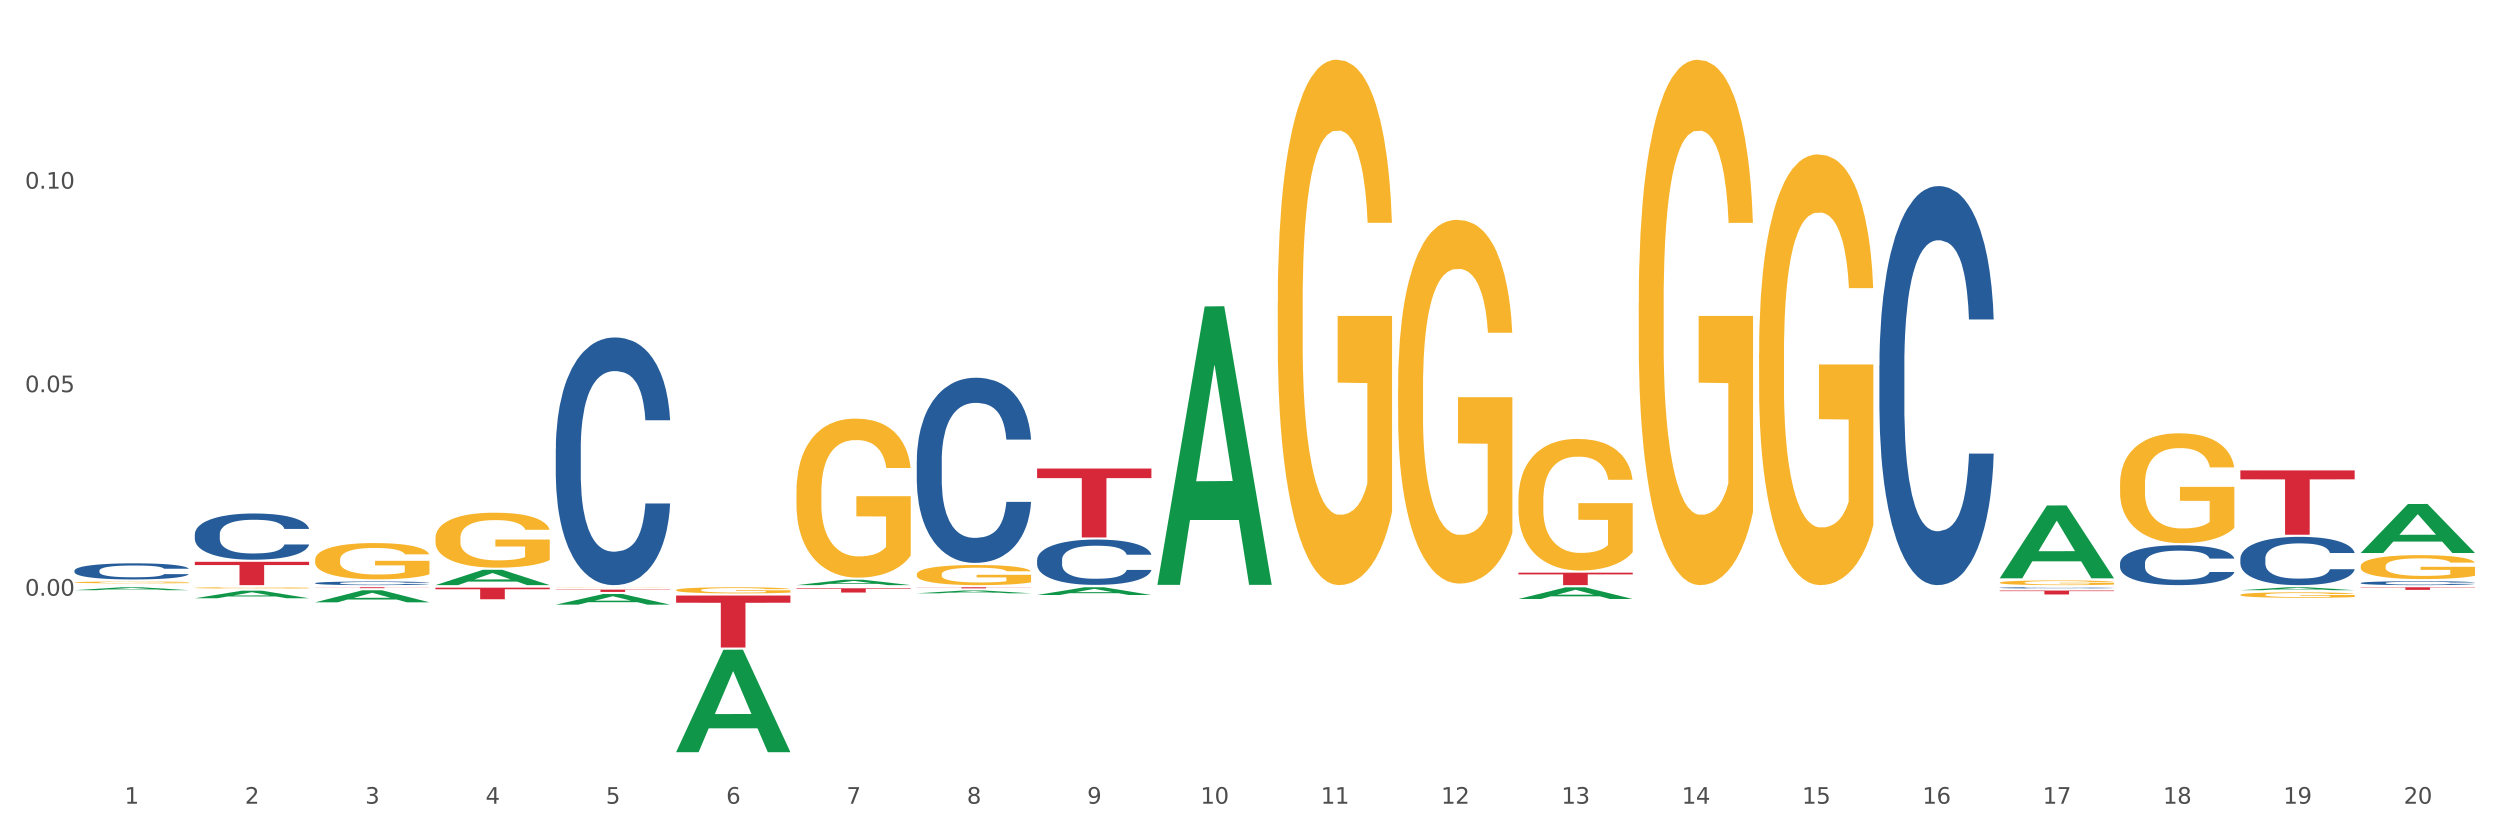 <?xml version="1.0" encoding="utf-8" standalone="no"?>
<!DOCTYPE svg PUBLIC "-//W3C//DTD SVG 1.1//EN"
  "http://www.w3.org/Graphics/SVG/1.1/DTD/svg11.dtd">
<svg xmlns:xlink="http://www.w3.org/1999/xlink" width="1080pt" height="360pt" viewBox="0 0 1080 360" xmlns="http://www.w3.org/2000/svg" version="1.1">
 <rect x="0" y="0" width="1080" height="360" fill="#333333" stroke="none"/>
 <defs>
  <style type="text/css">*{stroke-linejoin: round; stroke-linecap: butt}</style>
 </defs>
 <g id="figure_1">
  <g id="patch_1">
   <path d="M 0 360 
L 1080 360 
L 1080 0 
L 0 0 
z
" style="fill: #ffffff; stroke: #ffffff; stroke-linejoin: miter"/>
  </g>
  <g id="axes_1">
   <g id="matplotlib.axis_1">
    <g id="xtick_1">
     <g id="text_1">
      <!-- 1 -->
      <g style="fill: #4d4d4d" transform="translate(53.812 347.204) scale(0.096 -0.096)">
       <defs>
        <path id="DejaVuSans-31" d="M 794 531 
L 1825 531 
L 1825 4091 
L 703 3866 
L 703 4441 
L 1819 4666 
L 2450 4666 
L 2450 531 
L 3481 531 
L 3481 0 
L 794 0 
L 794 531 
z
" transform="scale(0.016)"/>
       </defs>
       <use xlink:href="#DejaVuSans-31"/>
      </g>
     </g>
    </g>
    <g id="xtick_2">
     <g id="text_2">
      <!-- 2 -->
      <g style="fill: #4d4d4d" transform="translate(105.793 347.204) scale(0.096 -0.096)">
       <defs>
        <path id="DejaVuSans-32" d="M 1228 531 
L 3431 531 
L 3431 0 
L 469 0 
L 469 531 
Q 828 903 1448 1529 
Q 2069 2156 2228 2338 
Q 2531 2678 2651 2914 
Q 2772 3150 2772 3378 
Q 2772 3750 2511 3984 
Q 2250 4219 1831 4219 
Q 1534 4219 1204 4116 
Q 875 4013 500 3803 
L 500 4441 
Q 881 4594 1212 4672 
Q 1544 4750 1819 4750 
Q 2544 4750 2975 4387 
Q 3406 4025 3406 3419 
Q 3406 3131 3298 2873 
Q 3191 2616 2906 2266 
Q 2828 2175 2409 1742 
Q 1991 1309 1228 531 
z
" transform="scale(0.016)"/>
       </defs>
       <use xlink:href="#DejaVuSans-32"/>
      </g>
     </g>
    </g>
    <g id="xtick_3">
     <g id="text_3">
      <!-- 3 -->
      <g style="fill: #4d4d4d" transform="translate(157.774 347.204) scale(0.096 -0.096)">
       <defs>
        <path id="DejaVuSans-33" d="M 2597 2516 
Q 3050 2419 3304 2112 
Q 3559 1806 3559 1356 
Q 3559 666 3084 287 
Q 2609 -91 1734 -91 
Q 1441 -91 1130 -33 
Q 819 25 488 141 
L 488 750 
Q 750 597 1062 519 
Q 1375 441 1716 441 
Q 2309 441 2620 675 
Q 2931 909 2931 1356 
Q 2931 1769 2642 2001 
Q 2353 2234 1838 2234 
L 1294 2234 
L 1294 2753 
L 1863 2753 
Q 2328 2753 2575 2939 
Q 2822 3125 2822 3475 
Q 2822 3834 2567 4026 
Q 2313 4219 1838 4219 
Q 1578 4219 1281 4162 
Q 984 4106 628 3988 
L 628 4550 
Q 988 4650 1302 4700 
Q 1616 4750 1894 4750 
Q 2613 4750 3031 4423 
Q 3450 4097 3450 3541 
Q 3450 3153 3228 2886 
Q 3006 2619 2597 2516 
z
" transform="scale(0.016)"/>
       </defs>
       <use xlink:href="#DejaVuSans-33"/>
      </g>
     </g>
    </g>
    <g id="xtick_4">
     <g id="text_4">
      <!-- 4 -->
      <g style="fill: #4d4d4d" transform="translate(209.756 347.204) scale(0.096 -0.096)">
       <defs>
        <path id="DejaVuSans-34" d="M 2419 4116 
L 825 1625 
L 2419 1625 
L 2419 4116 
z
M 2253 4666 
L 3047 4666 
L 3047 1625 
L 3713 1625 
L 3713 1100 
L 3047 1100 
L 3047 0 
L 2419 0 
L 2419 1100 
L 313 1100 
L 313 1709 
L 2253 4666 
z
" transform="scale(0.016)"/>
       </defs>
       <use xlink:href="#DejaVuSans-34"/>
      </g>
     </g>
    </g>
    <g id="xtick_5">
     <g id="text_5">
      <!-- 5 -->
      <g style="fill: #4d4d4d" transform="translate(261.737 347.204) scale(0.096 -0.096)">
       <defs>
        <path id="DejaVuSans-35" d="M 691 4666 
L 3169 4666 
L 3169 4134 
L 1269 4134 
L 1269 2991 
Q 1406 3038 1543 3061 
Q 1681 3084 1819 3084 
Q 2600 3084 3056 2656 
Q 3513 2228 3513 1497 
Q 3513 744 3044 326 
Q 2575 -91 1722 -91 
Q 1428 -91 1123 -41 
Q 819 9 494 109 
L 494 744 
Q 775 591 1075 516 
Q 1375 441 1709 441 
Q 2250 441 2565 725 
Q 2881 1009 2881 1497 
Q 2881 1984 2565 2268 
Q 2250 2553 1709 2553 
Q 1456 2553 1204 2497 
Q 953 2441 691 2322 
L 691 4666 
z
" transform="scale(0.016)"/>
       </defs>
       <use xlink:href="#DejaVuSans-35"/>
      </g>
     </g>
    </g>
    <g id="xtick_6">
     <g id="text_6">
      <!-- 6 -->
      <g style="fill: #4d4d4d" transform="translate(313.718 347.204) scale(0.096 -0.096)">
       <defs>
        <path id="DejaVuSans-36" d="M 2113 2584 
Q 1688 2584 1439 2293 
Q 1191 2003 1191 1497 
Q 1191 994 1439 701 
Q 1688 409 2113 409 
Q 2538 409 2786 701 
Q 3034 994 3034 1497 
Q 3034 2003 2786 2293 
Q 2538 2584 2113 2584 
z
M 3366 4563 
L 3366 3988 
Q 3128 4100 2886 4159 
Q 2644 4219 2406 4219 
Q 1781 4219 1451 3797 
Q 1122 3375 1075 2522 
Q 1259 2794 1537 2939 
Q 1816 3084 2150 3084 
Q 2853 3084 3261 2657 
Q 3669 2231 3669 1497 
Q 3669 778 3244 343 
Q 2819 -91 2113 -91 
Q 1303 -91 875 529 
Q 447 1150 447 2328 
Q 447 3434 972 4092 
Q 1497 4750 2381 4750 
Q 2619 4750 2861 4703 
Q 3103 4656 3366 4563 
z
" transform="scale(0.016)"/>
       </defs>
       <use xlink:href="#DejaVuSans-36"/>
      </g>
     </g>
    </g>
    <g id="xtick_7">
     <g id="text_7">
      <!-- 7 -->
      <g style="fill: #4d4d4d" transform="translate(365.699 347.204) scale(0.096 -0.096)">
       <defs>
        <path id="DejaVuSans-37" d="M 525 4666 
L 3525 4666 
L 3525 4397 
L 1831 0 
L 1172 0 
L 2766 4134 
L 525 4134 
L 525 4666 
z
" transform="scale(0.016)"/>
       </defs>
       <use xlink:href="#DejaVuSans-37"/>
      </g>
     </g>
    </g>
    <g id="xtick_8">
     <g id="text_8">
      <!-- 8 -->
      <g style="fill: #4d4d4d" transform="translate(417.68 347.204) scale(0.096 -0.096)">
       <defs>
        <path id="DejaVuSans-38" d="M 2034 2216 
Q 1584 2216 1326 1975 
Q 1069 1734 1069 1313 
Q 1069 891 1326 650 
Q 1584 409 2034 409 
Q 2484 409 2743 651 
Q 3003 894 3003 1313 
Q 3003 1734 2745 1975 
Q 2488 2216 2034 2216 
z
M 1403 2484 
Q 997 2584 770 2862 
Q 544 3141 544 3541 
Q 544 4100 942 4425 
Q 1341 4750 2034 4750 
Q 2731 4750 3128 4425 
Q 3525 4100 3525 3541 
Q 3525 3141 3298 2862 
Q 3072 2584 2669 2484 
Q 3125 2378 3379 2068 
Q 3634 1759 3634 1313 
Q 3634 634 3220 271 
Q 2806 -91 2034 -91 
Q 1263 -91 848 271 
Q 434 634 434 1313 
Q 434 1759 690 2068 
Q 947 2378 1403 2484 
z
M 1172 3481 
Q 1172 3119 1398 2916 
Q 1625 2713 2034 2713 
Q 2441 2713 2670 2916 
Q 2900 3119 2900 3481 
Q 2900 3844 2670 4047 
Q 2441 4250 2034 4250 
Q 1625 4250 1398 4047 
Q 1172 3844 1172 3481 
z
" transform="scale(0.016)"/>
       </defs>
       <use xlink:href="#DejaVuSans-38"/>
      </g>
     </g>
    </g>
    <g id="xtick_9">
     <g id="text_9">
      <!-- 9 -->
      <g style="fill: #4d4d4d" transform="translate(469.662 347.204) scale(0.096 -0.096)">
       <defs>
        <path id="DejaVuSans-39" d="M 703 97 
L 703 672 
Q 941 559 1184 500 
Q 1428 441 1663 441 
Q 2288 441 2617 861 
Q 2947 1281 2994 2138 
Q 2813 1869 2534 1725 
Q 2256 1581 1919 1581 
Q 1219 1581 811 2004 
Q 403 2428 403 3163 
Q 403 3881 828 4315 
Q 1253 4750 1959 4750 
Q 2769 4750 3195 4129 
Q 3622 3509 3622 2328 
Q 3622 1225 3098 567 
Q 2575 -91 1691 -91 
Q 1453 -91 1209 -44 
Q 966 3 703 97 
z
M 1959 2075 
Q 2384 2075 2632 2365 
Q 2881 2656 2881 3163 
Q 2881 3666 2632 3958 
Q 2384 4250 1959 4250 
Q 1534 4250 1286 3958 
Q 1038 3666 1038 3163 
Q 1038 2656 1286 2365 
Q 1534 2075 1959 2075 
z
" transform="scale(0.016)"/>
       </defs>
       <use xlink:href="#DejaVuSans-39"/>
      </g>
     </g>
    </g>
    <g id="xtick_10">
     <g id="text_10">
      <!-- 10 -->
      <g style="fill: #4d4d4d" transform="translate(518.589 347.204) scale(0.096 -0.096)">
       <defs>
        <path id="DejaVuSans-30" d="M 2034 4250 
Q 1547 4250 1301 3770 
Q 1056 3291 1056 2328 
Q 1056 1369 1301 889 
Q 1547 409 2034 409 
Q 2525 409 2770 889 
Q 3016 1369 3016 2328 
Q 3016 3291 2770 3770 
Q 2525 4250 2034 4250 
z
M 2034 4750 
Q 2819 4750 3233 4129 
Q 3647 3509 3647 2328 
Q 3647 1150 3233 529 
Q 2819 -91 2034 -91 
Q 1250 -91 836 529 
Q 422 1150 422 2328 
Q 422 3509 836 4129 
Q 1250 4750 2034 4750 
z
" transform="scale(0.016)"/>
       </defs>
       <use xlink:href="#DejaVuSans-31"/>
       <use xlink:href="#DejaVuSans-30" transform="translate(63.623 0)"/>
      </g>
     </g>
    </g>
    <g id="xtick_11">
     <g id="text_11">
      <!-- 11 -->
      <g style="fill: #4d4d4d" transform="translate(570.57 347.204) scale(0.096 -0.096)">
       <use xlink:href="#DejaVuSans-31"/>
       <use xlink:href="#DejaVuSans-31" transform="translate(63.623 0)"/>
      </g>
     </g>
    </g>
    <g id="xtick_12">
     <g id="text_12">
      <!-- 12 -->
      <g style="fill: #4d4d4d" transform="translate(622.551 347.204) scale(0.096 -0.096)">
       <use xlink:href="#DejaVuSans-31"/>
       <use xlink:href="#DejaVuSans-32" transform="translate(63.623 0)"/>
      </g>
     </g>
    </g>
    <g id="xtick_13">
     <g id="text_13">
      <!-- 13 -->
      <g style="fill: #4d4d4d" transform="translate(674.533 347.204) scale(0.096 -0.096)">
       <use xlink:href="#DejaVuSans-31"/>
       <use xlink:href="#DejaVuSans-33" transform="translate(63.623 0)"/>
      </g>
     </g>
    </g>
    <g id="xtick_14">
     <g id="text_14">
      <!-- 14 -->
      <g style="fill: #4d4d4d" transform="translate(726.514 347.204) scale(0.096 -0.096)">
       <use xlink:href="#DejaVuSans-31"/>
       <use xlink:href="#DejaVuSans-34" transform="translate(63.623 0)"/>
      </g>
     </g>
    </g>
    <g id="xtick_15">
     <g id="text_15">
      <!-- 15 -->
      <g style="fill: #4d4d4d" transform="translate(778.495 347.204) scale(0.096 -0.096)">
       <use xlink:href="#DejaVuSans-31"/>
       <use xlink:href="#DejaVuSans-35" transform="translate(63.623 0)"/>
      </g>
     </g>
    </g>
    <g id="xtick_16">
     <g id="text_16">
      <!-- 16 -->
      <g style="fill: #4d4d4d" transform="translate(830.476 347.204) scale(0.096 -0.096)">
       <use xlink:href="#DejaVuSans-31"/>
       <use xlink:href="#DejaVuSans-36" transform="translate(63.623 0)"/>
      </g>
     </g>
    </g>
    <g id="xtick_17">
     <g id="text_17">
      <!-- 17 -->
      <g style="fill: #4d4d4d" transform="translate(882.457 347.204) scale(0.096 -0.096)">
       <use xlink:href="#DejaVuSans-31"/>
       <use xlink:href="#DejaVuSans-37" transform="translate(63.623 0)"/>
      </g>
     </g>
    </g>
    <g id="xtick_18">
     <g id="text_18">
      <!-- 18 -->
      <g style="fill: #4d4d4d" transform="translate(934.439 347.204) scale(0.096 -0.096)">
       <use xlink:href="#DejaVuSans-31"/>
       <use xlink:href="#DejaVuSans-38" transform="translate(63.623 0)"/>
      </g>
     </g>
    </g>
    <g id="xtick_19">
     <g id="text_19">
      <!-- 19 -->
      <g style="fill: #4d4d4d" transform="translate(986.42 347.204) scale(0.096 -0.096)">
       <use xlink:href="#DejaVuSans-31"/>
       <use xlink:href="#DejaVuSans-39" transform="translate(63.623 0)"/>
      </g>
     </g>
    </g>
    <g id="xtick_20">
     <g id="text_20">
      <!-- 20 -->
      <g style="fill: #4d4d4d" transform="translate(1038.401 347.204) scale(0.096 -0.096)">
       <use xlink:href="#DejaVuSans-32"/>
       <use xlink:href="#DejaVuSans-30" transform="translate(63.623 0)"/>
      </g>
     </g>
    </g>
    <g id="xtick_21"/>
    <g id="xtick_22"/>
    <g id="xtick_23"/>
    <g id="xtick_24"/>
    <g id="xtick_25"/>
    <g id="xtick_26"/>
    <g id="xtick_27"/>
    <g id="xtick_28"/>
    <g id="xtick_29"/>
    <g id="xtick_30"/>
    <g id="xtick_31"/>
    <g id="xtick_32"/>
    <g id="xtick_33"/>
    <g id="xtick_34"/>
    <g id="xtick_35"/>
    <g id="xtick_36"/>
    <g id="xtick_37"/>
    <g id="xtick_38"/>
    <g id="xtick_39"/>
   </g>
   <g id="matplotlib.axis_2">
    <g id="ytick_1">
     <g id="text_21">
      <!-- 0.00 -->
      <g style="fill: #4d4d4d" transform="translate(10.8 257.34) scale(0.096 -0.096)">
       <defs>
        <path id="DejaVuSans-2e" d="M 684 794 
L 1344 794 
L 1344 0 
L 684 0 
L 684 794 
z
" transform="scale(0.016)"/>
       </defs>
       <use xlink:href="#DejaVuSans-30"/>
       <use xlink:href="#DejaVuSans-2e" transform="translate(63.623 0)"/>
       <use xlink:href="#DejaVuSans-30" transform="translate(95.41 0)"/>
       <use xlink:href="#DejaVuSans-30" transform="translate(159.033 0)"/>
      </g>
     </g>
    </g>
    <g id="ytick_2">
     <g id="text_22">
      <!-- 0.05 -->
      <g style="fill: #4d4d4d" transform="translate(10.8 169.424) scale(0.096 -0.096)">
       <use xlink:href="#DejaVuSans-30"/>
       <use xlink:href="#DejaVuSans-2e" transform="translate(63.623 0)"/>
       <use xlink:href="#DejaVuSans-30" transform="translate(95.41 0)"/>
       <use xlink:href="#DejaVuSans-35" transform="translate(159.033 0)"/>
      </g>
     </g>
    </g>
    <g id="ytick_3">
     <g id="text_23">
      <!-- 0.10 -->
      <g style="fill: #4d4d4d" transform="translate(10.8 81.508) scale(0.096 -0.096)">
       <use xlink:href="#DejaVuSans-30"/>
       <use xlink:href="#DejaVuSans-2e" transform="translate(63.623 0)"/>
       <use xlink:href="#DejaVuSans-31" transform="translate(95.41 0)"/>
       <use xlink:href="#DejaVuSans-30" transform="translate(159.033 0)"/>
      </g>
     </g>
    </g>
    <g id="ytick_4"/>
    <g id="ytick_5"/>
    <g id="ytick_6"/>
    <g id="ytick_7"/>
   </g>
   <g id="PolyCollection_1">
    <path d="M 344.062 252.777 
L 344.113 252.775 
L 364.477 250.459 
L 372.928 250.457 
L 393.444 252.781 
L 383.67 252.781 
L 379.241 252.24 
L 358.215 252.24 
L 358.062 252.249 
L 353.786 252.781 
L 344.062 252.781 
L 344.062 252.777 
L 360.862 251.917 
L 376.593 251.915 
L 368.804 250.952 
L 368.702 250.948 
L 368.601 250.955 
L 360.811 251.915 
L 360.862 251.917 
L 344.062 252.777 
z
" clip-path="url(#pf6c8cffc57)" style="fill: #109648"/>
    <path d="M 396.043 256.304 
L 396.094 256.303 
L 416.458 255.082 
L 424.909 255.081 
L 445.426 256.306 
L 435.651 256.306 
L 431.222 256.021 
L 410.196 256.021 
L 410.044 256.025 
L 405.767 256.306 
L 396.043 256.306 
L 396.043 256.304 
L 412.844 255.85 
L 428.575 255.849 
L 420.785 255.342 
L 420.684 255.34 
L 420.582 255.343 
L 412.793 255.849 
L 412.844 255.85 
L 396.043 256.304 
z
" clip-path="url(#pf6c8cffc57)" style="fill: #109648"/>
    <path d="M 863.874 249.781 
L 863.925 249.751 
L 884.289 218.364 
L 892.74 218.334 
L 913.256 249.84 
L 903.482 249.84 
L 899.053 242.503 
L 878.027 242.503 
L 877.874 242.622 
L 873.598 249.84 
L 863.874 249.84 
L 863.874 249.781 
L 880.674 238.125 
L 896.405 238.095 
L 888.616 225.05 
L 888.514 224.99 
L 888.413 225.079 
L 880.623 238.095 
L 880.674 238.125 
L 863.874 249.781 
z
" clip-path="url(#pf6c8cffc57)" style="fill: #109648"/>
    <path d="M 500.006 252.437 
L 500.057 252.324 
L 520.421 132.391 
L 528.871 132.278 
L 549.388 252.663 
L 539.613 252.663 
L 535.184 224.63 
L 514.159 224.63 
L 514.006 225.082 
L 509.73 252.663 
L 500.006 252.663 
L 500.006 252.437 
L 516.806 207.9 
L 532.537 207.787 
L 524.748 157.938 
L 524.646 157.711 
L 524.544 158.051 
L 516.755 207.787 
L 516.806 207.9 
L 500.006 252.437 
z
" clip-path="url(#pf6c8cffc57)" style="fill: #109648"/>
    <path d="M 448.025 257.041 
L 448.076 257.038 
L 468.439 253.696 
L 476.89 253.693 
L 497.407 257.048 
L 487.632 257.048 
L 483.203 256.266 
L 462.177 256.266 
L 462.025 256.279 
L 457.748 257.048 
L 448.025 257.048 
L 448.025 257.041 
L 464.825 255.8 
L 480.556 255.797 
L 472.767 254.408 
L 472.665 254.402 
L 472.563 254.411 
L 464.774 255.797 
L 464.825 255.8 
L 448.025 257.041 
z
" clip-path="url(#pf6c8cffc57)" style="fill: #109648"/>
    <path d="M 655.949 258.77 
L 656 258.765 
L 676.364 253.726 
L 684.815 253.722 
L 705.332 258.78 
L 695.557 258.78 
L 691.128 257.602 
L 670.102 257.602 
L 669.95 257.621 
L 665.673 258.78 
L 655.949 258.78 
L 655.949 258.77 
L 672.75 256.899 
L 688.481 256.894 
L 680.691 254.8 
L 680.59 254.79 
L 680.488 254.804 
L 672.699 256.894 
L 672.75 256.899 
L 655.949 258.77 
z
" clip-path="url(#pf6c8cffc57)" style="fill: #109648"/>
    <path d="M 967.837 254.97 
L 967.888 254.968 
L 988.251 253.694 
L 996.702 253.693 
L 1017.219 254.972 
L 1007.444 254.972 
L 1003.015 254.674 
L 981.989 254.674 
L 981.837 254.679 
L 977.56 254.972 
L 967.837 254.972 
L 967.837 254.97 
L 984.637 254.496 
L 1000.368 254.495 
L 992.579 253.966 
L 992.477 253.963 
L 992.375 253.967 
L 984.586 254.495 
L 984.637 254.496 
L 967.837 254.97 
z
" clip-path="url(#pf6c8cffc57)" style="fill: #109648"/>
    <path d="M 396.043 248.104 
L 396.102 248.096 
L 396.102 247.81 
L 396.218 247.564 
L 396.801 246.968 
L 397.676 246.476 
L 398.317 246.214 
L 398.959 245.999 
L 399.716 245.785 
L 400.649 245.563 
L 402.34 245.237 
L 403.39 245.07 
L 404.672 244.896 
L 407.004 244.642 
L 408.695 244.499 
L 410.444 244.379 
L 413.301 244.237 
L 415.167 244.173 
L 417.149 244.125 
L 419.539 244.094 
L 421.347 244.086 
L 425.311 244.109 
L 428.693 244.181 
L 430.325 244.237 
L 432.424 244.332 
L 433.532 244.395 
L 435.339 244.522 
L 437.205 244.689 
L 438.488 244.832 
L 440.412 245.102 
L 441.869 245.372 
L 443.21 245.706 
L 443.91 245.936 
L 444.434 246.15 
L 444.901 246.397 
L 445.367 246.786 
L 434.873 246.786 
L 434.465 246.508 
L 433.823 246.246 
L 432.891 245.992 
L 432.074 245.833 
L 430.675 245.634 
L 429.392 245.507 
L 428.051 245.412 
L 426.419 245.332 
L 425.136 245.293 
L 423.329 245.261 
L 419.773 245.269 
L 417.382 245.332 
L 415.75 245.412 
L 414.7 245.483 
L 413.767 245.563 
L 412.718 245.674 
L 411.494 245.841 
L 410.619 245.992 
L 409.744 246.182 
L 409.045 246.373 
L 408.404 246.595 
L 407.879 246.833 
L 407.471 247.079 
L 407.121 247.381 
L 406.829 247.882 
L 406.829 248.969 
L 406.946 249.216 
L 407.237 249.541 
L 407.587 249.787 
L 408.17 250.081 
L 408.695 250.28 
L 409.686 250.566 
L 410.794 250.804 
L 411.668 250.955 
L 412.543 251.082 
L 414.059 251.256 
L 415.75 251.399 
L 417.207 251.487 
L 419.189 251.566 
L 420.53 251.598 
L 421.696 251.614 
L 424.553 251.614 
L 426.594 251.59 
L 428.868 251.534 
L 430.617 251.463 
L 432.074 251.376 
L 433.707 251.233 
L 434.756 251.098 
L 434.756 249.438 
L 421.93 249.43 
L 421.93 248.326 
L 445.426 248.326 
L 445.426 251.566 
L 444.434 251.733 
L 443.327 251.884 
L 442.161 252.019 
L 440.412 252.186 
L 438.313 252.344 
L 436.447 252.456 
L 434.465 252.551 
L 432.133 252.638 
L 429.101 252.718 
L 427.235 252.749 
L 424.903 252.773 
L 422.163 252.781 
L 419.773 252.765 
L 417.44 252.726 
L 414.992 252.654 
L 412.601 252.551 
L 410.794 252.448 
L 408.987 252.321 
L 407.063 252.154 
L 405.547 251.995 
L 404.381 251.852 
L 403.098 251.669 
L 401.699 251.431 
L 400.649 251.217 
L 399.716 250.994 
L 398.725 250.709 
L 398.026 250.462 
L 397.326 250.153 
L 396.918 249.922 
L 396.452 249.565 
L 396.102 249.065 
L 396.043 248.104 
z
" clip-path="url(#pf6c8cffc57)" style="fill: #f7b32b"/>
    <path d="M 707.931 130.686 
L 707.989 130.479 
L 707.989 123.016 
L 708.106 116.59 
L 708.689 101.043 
L 709.563 88.191 
L 710.204 81.351 
L 710.846 75.754 
L 711.604 70.157 
L 712.537 64.353 
L 714.227 55.854 
L 715.277 51.501 
L 716.559 46.94 
L 718.891 40.307 
L 720.582 36.576 
L 722.331 33.466 
L 725.188 29.735 
L 727.054 28.077 
L 729.036 26.833 
L 731.427 26.004 
L 733.234 25.796 
L 737.198 26.418 
L 740.58 28.284 
L 742.212 29.735 
L 744.311 32.222 
L 745.419 33.881 
L 747.226 37.197 
L 749.092 41.551 
L 750.375 45.282 
L 752.299 52.33 
L 753.756 59.378 
L 755.097 68.084 
L 755.797 74.095 
L 756.322 79.692 
L 756.788 86.118 
L 757.254 96.276 
L 746.76 96.276 
L 746.352 89.02 
L 745.711 82.18 
L 744.778 75.546 
L 743.962 71.401 
L 742.562 66.218 
L 741.28 62.902 
L 739.939 60.414 
L 738.306 58.341 
L 737.024 57.305 
L 735.216 56.476 
L 731.66 56.683 
L 729.269 58.341 
L 727.637 60.414 
L 726.587 62.28 
L 725.655 64.353 
L 724.605 67.255 
L 723.381 71.608 
L 722.506 75.546 
L 721.632 80.521 
L 720.932 85.496 
L 720.291 91.301 
L 719.766 97.519 
L 719.358 103.945 
L 719.008 111.823 
L 718.717 124.882 
L 718.717 153.281 
L 718.833 159.707 
L 719.125 168.206 
L 719.475 174.632 
L 720.058 182.302 
L 720.582 187.484 
L 721.573 194.947 
L 722.681 201.165 
L 723.556 205.104 
L 724.43 208.421 
L 725.946 212.981 
L 727.637 216.712 
L 729.094 218.993 
L 731.077 221.065 
L 732.418 221.895 
L 733.584 222.309 
L 736.441 222.309 
L 738.481 221.687 
L 740.755 220.236 
L 742.504 218.371 
L 743.962 216.09 
L 745.594 212.359 
L 746.643 208.835 
L 746.643 165.511 
L 733.817 165.304 
L 733.817 136.49 
L 757.313 136.49 
L 757.313 221.065 
L 756.322 225.419 
L 755.214 229.357 
L 754.048 232.881 
L 752.299 237.234 
L 750.2 241.38 
L 748.334 244.282 
L 746.352 246.77 
L 744.02 249.05 
L 740.988 251.123 
L 739.122 251.952 
L 736.79 252.574 
L 734.05 252.781 
L 731.66 252.367 
L 729.328 251.33 
L 726.879 249.465 
L 724.489 246.77 
L 722.681 244.075 
L 720.874 240.758 
L 718.95 236.405 
L 717.434 232.259 
L 716.268 228.528 
L 714.985 223.76 
L 713.586 217.542 
L 712.537 211.945 
L 711.604 206.14 
L 710.613 198.678 
L 709.913 192.252 
L 709.213 184.167 
L 708.805 178.156 
L 708.339 168.828 
L 707.989 155.768 
L 707.931 130.686 
z
" clip-path="url(#pf6c8cffc57)" style="fill: #f7b32b"/>
    <path d="M 759.912 152.686 
L 759.97 152.516 
L 759.97 146.398 
L 760.087 141.13 
L 760.67 128.384 
L 761.544 117.848 
L 762.186 112.24 
L 762.827 107.651 
L 763.585 103.063 
L 764.518 98.305 
L 766.209 91.337 
L 767.258 87.768 
L 768.541 84.03 
L 770.873 78.591 
L 772.563 75.533 
L 774.313 72.983 
L 777.169 69.924 
L 779.035 68.565 
L 781.017 67.545 
L 783.408 66.866 
L 785.215 66.696 
L 789.18 67.205 
L 792.561 68.735 
L 794.194 69.924 
L 796.293 71.964 
L 797.4 73.323 
L 799.208 76.042 
L 801.073 79.611 
L 802.356 82.67 
L 804.28 88.448 
L 805.738 94.226 
L 807.078 101.364 
L 807.778 106.292 
L 808.303 110.88 
L 808.769 116.148 
L 809.236 124.476 
L 798.741 124.476 
L 798.333 118.528 
L 797.692 112.92 
L 796.759 107.481 
L 795.943 104.083 
L 794.543 99.834 
L 793.261 97.115 
L 791.92 95.076 
L 790.287 93.376 
L 789.005 92.527 
L 787.197 91.847 
L 783.641 92.017 
L 781.251 93.376 
L 779.618 95.076 
L 778.569 96.605 
L 777.636 98.305 
L 776.586 100.684 
L 775.362 104.253 
L 774.487 107.481 
L 773.613 111.56 
L 772.913 115.639 
L 772.272 120.397 
L 771.747 125.495 
L 771.339 130.763 
L 770.989 137.221 
L 770.698 147.927 
L 770.698 171.209 
L 770.814 176.478 
L 771.106 183.445 
L 771.456 188.713 
L 772.039 195.001 
L 772.563 199.25 
L 773.555 205.368 
L 774.662 210.466 
L 775.537 213.695 
L 776.411 216.414 
L 777.927 220.152 
L 779.618 223.211 
L 781.076 225.081 
L 783.058 226.78 
L 784.399 227.46 
L 785.565 227.8 
L 788.422 227.8 
L 790.462 227.29 
L 792.736 226.1 
L 794.485 224.571 
L 795.943 222.702 
L 797.575 219.643 
L 798.625 216.754 
L 798.625 181.236 
L 785.798 181.066 
L 785.798 157.444 
L 809.294 157.444 
L 809.294 226.78 
L 808.303 230.349 
L 807.195 233.578 
L 806.029 236.467 
L 804.28 240.036 
L 802.181 243.434 
L 800.315 245.814 
L 798.333 247.853 
L 796.001 249.722 
L 792.969 251.422 
L 791.104 252.101 
L 788.772 252.611 
L 786.031 252.781 
L 783.641 252.441 
L 781.309 251.592 
L 778.86 250.062 
L 776.47 247.853 
L 774.662 245.644 
L 772.855 242.925 
L 770.931 239.356 
L 769.415 235.957 
L 768.249 232.898 
L 766.966 228.989 
L 765.567 223.891 
L 764.518 219.303 
L 763.585 214.544 
L 762.594 208.427 
L 761.894 203.158 
L 761.194 196.531 
L 760.786 191.602 
L 760.32 183.955 
L 759.97 173.249 
L 759.912 152.686 
z
" clip-path="url(#pf6c8cffc57)" style="fill: #f7b32b"/>
    <path d="M 863.874 251.689 
L 863.933 251.688 
L 863.933 251.621 
L 864.049 251.563 
L 864.632 251.424 
L 865.507 251.309 
L 866.148 251.248 
L 866.789 251.198 
L 867.547 251.148 
L 868.48 251.096 
L 870.171 251.02 
L 871.22 250.981 
L 872.503 250.941 
L 874.835 250.881 
L 876.526 250.848 
L 878.275 250.82 
L 881.132 250.787 
L 882.997 250.772 
L 884.98 250.761 
L 887.37 250.753 
L 889.177 250.751 
L 893.142 250.757 
L 896.524 250.774 
L 898.156 250.787 
L 900.255 250.809 
L 901.363 250.824 
L 903.17 250.853 
L 905.036 250.892 
L 906.318 250.926 
L 908.242 250.989 
L 909.7 251.052 
L 911.041 251.13 
L 911.741 251.183 
L 912.265 251.233 
L 912.732 251.291 
L 913.198 251.382 
L 902.704 251.382 
L 902.296 251.317 
L 901.654 251.256 
L 900.721 251.196 
L 899.905 251.159 
L 898.506 251.113 
L 897.223 251.083 
L 895.882 251.061 
L 894.25 251.043 
L 892.967 251.033 
L 891.16 251.026 
L 887.603 251.028 
L 885.213 251.043 
L 883.58 251.061 
L 882.531 251.078 
L 881.598 251.096 
L 880.549 251.122 
L 879.324 251.161 
L 878.45 251.196 
L 877.575 251.241 
L 876.876 251.285 
L 876.234 251.337 
L 875.71 251.393 
L 875.302 251.45 
L 874.952 251.521 
L 874.66 251.638 
L 874.66 251.891 
L 874.777 251.949 
L 875.068 252.025 
L 875.418 252.082 
L 876.001 252.151 
L 876.526 252.197 
L 877.517 252.264 
L 878.625 252.32 
L 879.499 252.355 
L 880.374 252.385 
L 881.89 252.425 
L 883.58 252.459 
L 885.038 252.479 
L 887.02 252.498 
L 888.361 252.505 
L 889.527 252.509 
L 892.384 252.509 
L 894.425 252.503 
L 896.699 252.49 
L 898.448 252.473 
L 899.905 252.453 
L 901.538 252.42 
L 902.587 252.388 
L 902.587 252.001 
L 889.761 251.999 
L 889.761 251.741 
L 913.256 251.741 
L 913.256 252.498 
L 912.265 252.537 
L 911.158 252.572 
L 909.991 252.603 
L 908.242 252.642 
L 906.143 252.679 
L 904.278 252.705 
L 902.296 252.727 
L 899.963 252.748 
L 896.932 252.766 
L 895.066 252.774 
L 892.734 252.779 
L 889.994 252.781 
L 887.603 252.777 
L 885.271 252.768 
L 882.823 252.752 
L 880.432 252.727 
L 878.625 252.703 
L 876.817 252.674 
L 874.893 252.635 
L 873.378 252.598 
L 872.211 252.564 
L 870.929 252.522 
L 869.53 252.466 
L 868.48 252.416 
L 867.547 252.364 
L 866.556 252.297 
L 865.857 252.24 
L 865.157 252.168 
L 864.749 252.114 
L 864.282 252.03 
L 863.933 251.914 
L 863.874 251.689 
z
" clip-path="url(#pf6c8cffc57)" style="fill: #f7b32b"/>
    <path d="M 84.156 253.949 
L 84.215 253.948 
L 84.215 253.93 
L 84.331 253.914 
L 84.914 253.877 
L 85.789 253.845 
L 86.43 253.828 
L 87.071 253.815 
L 87.829 253.801 
L 88.762 253.787 
L 90.453 253.766 
L 91.502 253.756 
L 92.785 253.745 
L 95.117 253.728 
L 96.808 253.719 
L 98.557 253.712 
L 101.414 253.703 
L 103.279 253.698 
L 105.262 253.695 
L 107.652 253.693 
L 109.459 253.693 
L 113.424 253.694 
L 116.806 253.699 
L 118.438 253.703 
L 120.537 253.709 
L 121.645 253.713 
L 123.452 253.721 
L 125.318 253.731 
L 126.6 253.74 
L 128.524 253.758 
L 129.982 253.775 
L 131.323 253.796 
L 132.022 253.811 
L 132.547 253.824 
L 133.014 253.84 
L 133.48 253.865 
L 122.986 253.865 
L 122.577 253.847 
L 121.936 253.83 
L 121.003 253.814 
L 120.187 253.804 
L 118.788 253.792 
L 117.505 253.783 
L 116.164 253.777 
L 114.532 253.772 
L 113.249 253.77 
L 111.442 253.768 
L 107.885 253.768 
L 105.495 253.772 
L 103.862 253.777 
L 102.813 253.782 
L 101.88 253.787 
L 100.831 253.794 
L 99.606 253.805 
L 98.732 253.814 
L 97.857 253.826 
L 97.158 253.839 
L 96.516 253.853 
L 95.992 253.868 
L 95.583 253.884 
L 95.234 253.903 
L 94.942 253.935 
L 94.942 254.004 
L 95.059 254.02 
L 95.35 254.04 
L 95.7 254.056 
L 96.283 254.075 
L 96.808 254.087 
L 97.799 254.106 
L 98.907 254.121 
L 99.781 254.13 
L 100.656 254.138 
L 102.172 254.15 
L 103.862 254.159 
L 105.32 254.164 
L 107.302 254.169 
L 108.643 254.171 
L 109.809 254.172 
L 112.666 254.172 
L 114.707 254.171 
L 116.98 254.167 
L 118.73 254.163 
L 120.187 254.157 
L 121.82 254.148 
L 122.869 254.139 
L 122.869 254.034 
L 110.042 254.033 
L 110.042 253.963 
L 133.538 253.963 
L 133.538 254.169 
L 132.547 254.18 
L 131.439 254.19 
L 130.273 254.198 
L 128.524 254.209 
L 126.425 254.219 
L 124.56 254.226 
L 122.577 254.232 
L 120.245 254.238 
L 117.214 254.243 
L 115.348 254.245 
L 113.016 254.246 
L 110.276 254.247 
L 107.885 254.246 
L 105.553 254.243 
L 103.104 254.239 
L 100.714 254.232 
L 98.907 254.225 
L 97.099 254.217 
L 95.175 254.207 
L 93.659 254.197 
L 92.493 254.188 
L 91.211 254.176 
L 89.812 254.161 
L 88.762 254.147 
L 87.829 254.133 
L 86.838 254.115 
L 86.138 254.099 
L 85.439 254.079 
L 85.031 254.065 
L 84.564 254.042 
L 84.215 254.01 
L 84.156 253.949 
z
" clip-path="url(#pf6c8cffc57)" style="fill: #f7b32b"/>
    <path d="M 32.175 251.592 
L 32.233 251.592 
L 32.233 251.566 
L 32.35 251.545 
L 32.933 251.492 
L 33.807 251.448 
L 34.449 251.425 
L 35.09 251.406 
L 35.848 251.387 
L 36.781 251.367 
L 38.472 251.338 
L 39.521 251.323 
L 40.804 251.308 
L 43.136 251.285 
L 44.827 251.273 
L 46.576 251.262 
L 49.433 251.25 
L 51.298 251.244 
L 53.28 251.24 
L 55.671 251.237 
L 57.478 251.236 
L 61.443 251.238 
L 64.824 251.245 
L 66.457 251.25 
L 68.556 251.258 
L 69.663 251.264 
L 71.471 251.275 
L 73.337 251.29 
L 74.619 251.302 
L 76.543 251.326 
L 78.001 251.35 
L 79.342 251.38 
L 80.041 251.4 
L 80.566 251.419 
L 81.032 251.441 
L 81.499 251.476 
L 71.004 251.476 
L 70.596 251.451 
L 69.955 251.428 
L 69.022 251.405 
L 68.206 251.391 
L 66.807 251.373 
L 65.524 251.362 
L 64.183 251.354 
L 62.551 251.347 
L 61.268 251.343 
L 59.461 251.34 
L 55.904 251.341 
L 53.514 251.347 
L 51.881 251.354 
L 50.832 251.36 
L 49.899 251.367 
L 48.849 251.377 
L 47.625 251.392 
L 46.751 251.405 
L 45.876 251.422 
L 45.176 251.439 
L 44.535 251.459 
L 44.01 251.48 
L 43.602 251.502 
L 43.252 251.528 
L 42.961 251.573 
L 42.961 251.669 
L 43.078 251.691 
L 43.369 251.72 
L 43.719 251.742 
L 44.302 251.768 
L 44.827 251.785 
L 45.818 251.811 
L 46.926 251.832 
L 47.8 251.845 
L 48.675 251.856 
L 50.19 251.872 
L 51.881 251.885 
L 53.339 251.892 
L 55.321 251.899 
L 56.662 251.902 
L 57.828 251.904 
L 60.685 251.904 
L 62.725 251.902 
L 64.999 251.897 
L 66.748 251.89 
L 68.206 251.882 
L 69.838 251.87 
L 70.888 251.858 
L 70.888 251.711 
L 58.061 251.71 
L 58.061 251.612 
L 81.557 251.612 
L 81.557 251.899 
L 80.566 251.914 
L 79.458 251.928 
L 78.292 251.94 
L 76.543 251.954 
L 74.444 251.968 
L 72.579 251.978 
L 70.596 251.987 
L 68.264 251.994 
L 65.232 252.001 
L 63.367 252.004 
L 61.035 252.006 
L 58.294 252.007 
L 55.904 252.006 
L 53.572 252.002 
L 51.123 251.996 
L 48.733 251.987 
L 46.926 251.978 
L 45.118 251.966 
L 43.194 251.951 
L 41.678 251.937 
L 40.512 251.925 
L 39.23 251.909 
L 37.83 251.887 
L 36.781 251.868 
L 35.848 251.849 
L 34.857 251.823 
L 34.157 251.802 
L 33.458 251.774 
L 33.05 251.754 
L 32.583 251.722 
L 32.233 251.678 
L 32.175 251.592 
z
" clip-path="url(#pf6c8cffc57)" style="fill: #f7b32b"/>
    <path d="M 1019.818 244.6 
L 1019.876 244.591 
L 1019.876 244.25 
L 1019.993 243.957 
L 1020.576 243.249 
L 1021.45 242.663 
L 1022.092 242.351 
L 1022.733 242.095 
L 1023.491 241.84 
L 1024.424 241.576 
L 1026.115 241.188 
L 1027.164 240.99 
L 1028.447 240.782 
L 1030.779 240.479 
L 1032.469 240.309 
L 1034.219 240.167 
L 1037.075 239.997 
L 1038.941 239.922 
L 1040.923 239.865 
L 1043.314 239.827 
L 1045.121 239.818 
L 1049.086 239.846 
L 1052.467 239.931 
L 1054.1 239.997 
L 1056.199 240.111 
L 1057.306 240.186 
L 1059.114 240.337 
L 1060.979 240.536 
L 1062.262 240.706 
L 1064.186 241.027 
L 1065.644 241.349 
L 1066.985 241.746 
L 1067.684 242.02 
L 1068.209 242.275 
L 1068.675 242.568 
L 1069.142 243.031 
L 1058.647 243.031 
L 1058.239 242.7 
L 1057.598 242.388 
L 1056.665 242.086 
L 1055.849 241.897 
L 1054.449 241.661 
L 1053.167 241.509 
L 1051.826 241.396 
L 1050.193 241.302 
L 1048.911 241.254 
L 1047.103 241.216 
L 1043.547 241.226 
L 1041.157 241.302 
L 1039.524 241.396 
L 1038.475 241.481 
L 1037.542 241.576 
L 1036.492 241.708 
L 1035.268 241.906 
L 1034.393 242.086 
L 1033.519 242.313 
L 1032.819 242.54 
L 1032.178 242.804 
L 1031.653 243.088 
L 1031.245 243.381 
L 1030.895 243.74 
L 1030.604 244.335 
L 1030.604 245.63 
L 1030.72 245.923 
L 1031.012 246.311 
L 1031.362 246.604 
L 1031.945 246.954 
L 1032.469 247.19 
L 1033.461 247.53 
L 1034.568 247.814 
L 1035.443 247.993 
L 1036.317 248.144 
L 1037.833 248.352 
L 1039.524 248.522 
L 1040.982 248.626 
L 1042.964 248.721 
L 1044.305 248.759 
L 1045.471 248.778 
L 1048.328 248.778 
L 1050.368 248.749 
L 1052.642 248.683 
L 1054.391 248.598 
L 1055.849 248.494 
L 1057.481 248.324 
L 1058.531 248.163 
L 1058.531 246.188 
L 1045.704 246.179 
L 1045.704 244.865 
L 1069.2 244.865 
L 1069.2 248.721 
L 1068.209 248.919 
L 1067.101 249.099 
L 1065.935 249.26 
L 1064.186 249.458 
L 1062.087 249.647 
L 1060.221 249.78 
L 1058.239 249.893 
L 1055.907 249.997 
L 1052.875 250.091 
L 1051.01 250.129 
L 1048.678 250.158 
L 1045.937 250.167 
L 1043.547 250.148 
L 1041.215 250.101 
L 1038.766 250.016 
L 1036.376 249.893 
L 1034.568 249.77 
L 1032.761 249.619 
L 1030.837 249.42 
L 1029.321 249.231 
L 1028.155 249.061 
L 1026.872 248.844 
L 1025.473 248.56 
L 1024.424 248.305 
L 1023.491 248.04 
L 1022.5 247.7 
L 1021.8 247.407 
L 1021.101 247.039 
L 1020.692 246.765 
L 1020.226 246.339 
L 1019.876 245.744 
L 1019.818 244.6 
z
" clip-path="url(#pf6c8cffc57)" style="fill: #f7b32b"/>
    <path d="M 655.949 215.886 
L 656.008 215.834 
L 656.008 213.964 
L 656.124 212.355 
L 656.707 208.46 
L 657.582 205.241 
L 658.223 203.527 
L 658.865 202.125 
L 659.622 200.723 
L 660.555 199.269 
L 662.246 197.14 
L 663.296 196.049 
L 664.578 194.907 
L 666.91 193.245 
L 668.601 192.31 
L 670.35 191.532 
L 673.207 190.597 
L 675.073 190.181 
L 677.055 189.87 
L 679.445 189.662 
L 681.253 189.61 
L 685.217 189.766 
L 688.599 190.233 
L 690.231 190.597 
L 692.33 191.22 
L 693.438 191.635 
L 695.245 192.466 
L 697.111 193.557 
L 698.394 194.491 
L 700.318 196.257 
L 701.775 198.023 
L 703.116 200.204 
L 703.816 201.709 
L 704.34 203.111 
L 704.807 204.721 
L 705.273 207.266 
L 694.779 207.266 
L 694.371 205.448 
L 693.729 203.735 
L 692.797 202.073 
L 691.98 201.034 
L 690.581 199.736 
L 689.298 198.905 
L 687.957 198.282 
L 686.325 197.763 
L 685.042 197.503 
L 683.235 197.296 
L 679.679 197.347 
L 677.288 197.763 
L 675.656 198.282 
L 674.606 198.75 
L 673.673 199.269 
L 672.624 199.996 
L 671.4 201.086 
L 670.525 202.073 
L 669.651 203.319 
L 668.951 204.565 
L 668.31 206.019 
L 667.785 207.577 
L 667.377 209.187 
L 667.027 211.16 
L 666.735 214.432 
L 666.735 221.546 
L 666.852 223.156 
L 667.143 225.285 
L 667.493 226.895 
L 668.076 228.816 
L 668.601 230.114 
L 669.592 231.984 
L 670.7 233.541 
L 671.574 234.528 
L 672.449 235.359 
L 673.965 236.501 
L 675.656 237.436 
L 677.113 238.007 
L 679.095 238.526 
L 680.436 238.734 
L 681.602 238.838 
L 684.459 238.838 
L 686.5 238.682 
L 688.774 238.319 
L 690.523 237.851 
L 691.98 237.28 
L 693.613 236.345 
L 694.662 235.463 
L 694.662 224.61 
L 681.836 224.558 
L 681.836 217.34 
L 705.332 217.34 
L 705.332 238.526 
L 704.34 239.617 
L 703.233 240.604 
L 702.067 241.486 
L 700.318 242.577 
L 698.219 243.615 
L 696.353 244.342 
L 694.371 244.966 
L 692.039 245.537 
L 689.007 246.056 
L 687.141 246.264 
L 684.809 246.42 
L 682.069 246.471 
L 679.679 246.368 
L 677.346 246.108 
L 674.898 245.641 
L 672.507 244.966 
L 670.7 244.29 
L 668.893 243.46 
L 666.969 242.369 
L 665.453 241.331 
L 664.287 240.396 
L 663.004 239.202 
L 661.605 237.644 
L 660.555 236.242 
L 659.622 234.788 
L 658.631 232.918 
L 657.932 231.308 
L 657.232 229.283 
L 656.824 227.777 
L 656.358 225.441 
L 656.008 222.169 
L 655.949 215.886 
z
" clip-path="url(#pf6c8cffc57)" style="fill: #f7b32b"/>
    <path d="M 915.855 209.115 
L 915.914 209.071 
L 915.914 207.511 
L 916.03 206.167 
L 916.613 202.916 
L 917.488 200.228 
L 918.129 198.797 
L 918.771 197.627 
L 919.529 196.457 
L 920.461 195.243 
L 922.152 193.466 
L 923.202 192.555 
L 924.484 191.602 
L 926.816 190.214 
L 928.507 189.434 
L 930.256 188.784 
L 933.113 188.004 
L 934.979 187.657 
L 936.961 187.397 
L 939.351 187.223 
L 941.159 187.18 
L 945.123 187.31 
L 948.505 187.7 
L 950.137 188.004 
L 952.236 188.524 
L 953.344 188.871 
L 955.151 189.564 
L 957.017 190.474 
L 958.3 191.255 
L 960.224 192.729 
L 961.681 194.202 
L 963.022 196.023 
L 963.722 197.28 
L 964.246 198.451 
L 964.713 199.794 
L 965.179 201.919 
L 954.685 201.919 
L 954.277 200.401 
L 953.635 198.971 
L 952.703 197.584 
L 951.886 196.717 
L 950.487 195.633 
L 949.204 194.939 
L 947.863 194.419 
L 946.231 193.986 
L 944.948 193.769 
L 943.141 193.596 
L 939.585 193.639 
L 937.194 193.986 
L 935.562 194.419 
L 934.512 194.809 
L 933.579 195.243 
L 932.53 195.85 
L 931.306 196.76 
L 930.431 197.584 
L 929.557 198.624 
L 928.857 199.664 
L 928.216 200.878 
L 927.691 202.179 
L 927.283 203.523 
L 926.933 205.17 
L 926.641 207.901 
L 926.641 213.84 
L 926.758 215.183 
L 927.05 216.961 
L 927.399 218.305 
L 927.982 219.908 
L 928.507 220.992 
L 929.498 222.553 
L 930.606 223.853 
L 931.48 224.677 
L 932.355 225.37 
L 933.871 226.324 
L 935.562 227.104 
L 937.019 227.581 
L 939.002 228.015 
L 940.342 228.188 
L 941.509 228.275 
L 944.365 228.275 
L 946.406 228.145 
L 948.68 227.841 
L 950.429 227.451 
L 951.886 226.974 
L 953.519 226.194 
L 954.568 225.457 
L 954.568 216.397 
L 941.742 216.354 
L 941.742 210.328 
L 965.238 210.328 
L 965.238 228.015 
L 964.246 228.925 
L 963.139 229.749 
L 961.973 230.486 
L 960.224 231.396 
L 958.125 232.263 
L 956.259 232.87 
L 954.277 233.39 
L 951.945 233.867 
L 948.913 234.3 
L 947.047 234.474 
L 944.715 234.604 
L 941.975 234.647 
L 939.585 234.56 
L 937.252 234.344 
L 934.804 233.954 
L 932.413 233.39 
L 930.606 232.826 
L 928.799 232.133 
L 926.875 231.223 
L 925.359 230.356 
L 924.193 229.575 
L 922.91 228.578 
L 921.511 227.278 
L 920.461 226.107 
L 919.529 224.894 
L 918.537 223.333 
L 917.838 221.989 
L 917.138 220.299 
L 916.73 219.041 
L 916.264 217.091 
L 915.914 214.36 
L 915.855 209.115 
z
" clip-path="url(#pf6c8cffc57)" style="fill: #f7b32b"/>
    <path d="M 136.137 241.852 
L 136.196 241.837 
L 136.196 241.322 
L 136.312 240.878 
L 136.895 239.803 
L 137.77 238.915 
L 138.411 238.443 
L 139.053 238.056 
L 139.81 237.669 
L 140.743 237.268 
L 142.434 236.681 
L 143.484 236.38 
L 144.766 236.065 
L 147.098 235.607 
L 148.789 235.349 
L 150.538 235.134 
L 153.395 234.876 
L 155.261 234.761 
L 157.243 234.676 
L 159.633 234.618 
L 161.441 234.604 
L 165.405 234.647 
L 168.787 234.776 
L 170.419 234.876 
L 172.518 235.048 
L 173.626 235.163 
L 175.433 235.392 
L 177.299 235.692 
L 178.582 235.95 
L 180.506 236.437 
L 181.963 236.924 
L 183.304 237.526 
L 184.004 237.941 
L 184.528 238.328 
L 184.995 238.772 
L 185.461 239.474 
L 174.967 239.474 
L 174.559 238.973 
L 173.917 238.5 
L 172.985 238.042 
L 172.168 237.755 
L 170.769 237.397 
L 169.486 237.168 
L 168.145 236.996 
L 166.513 236.853 
L 165.23 236.781 
L 163.423 236.724 
L 159.866 236.738 
L 157.476 236.853 
L 155.844 236.996 
L 154.794 237.125 
L 153.861 237.268 
L 152.812 237.469 
L 151.588 237.769 
L 150.713 238.042 
L 149.838 238.385 
L 149.139 238.729 
L 148.498 239.13 
L 147.973 239.56 
L 147.565 240.004 
L 147.215 240.548 
L 146.923 241.451 
L 146.923 243.413 
L 147.04 243.857 
L 147.331 244.444 
L 147.681 244.888 
L 148.264 245.418 
L 148.789 245.776 
L 149.78 246.292 
L 150.888 246.722 
L 151.762 246.994 
L 152.637 247.223 
L 154.153 247.538 
L 155.844 247.796 
L 157.301 247.953 
L 159.283 248.097 
L 160.624 248.154 
L 161.79 248.183 
L 164.647 248.183 
L 166.688 248.14 
L 168.962 248.039 
L 170.711 247.91 
L 172.168 247.753 
L 173.801 247.495 
L 174.85 247.252 
L 174.85 244.258 
L 162.024 244.244 
L 162.024 242.253 
L 185.52 242.253 
L 185.52 248.097 
L 184.528 248.397 
L 183.421 248.67 
L 182.255 248.913 
L 180.506 249.214 
L 178.407 249.5 
L 176.541 249.701 
L 174.559 249.873 
L 172.227 250.03 
L 169.195 250.174 
L 167.329 250.231 
L 164.997 250.274 
L 162.257 250.288 
L 159.866 250.26 
L 157.534 250.188 
L 155.086 250.059 
L 152.695 249.873 
L 150.888 249.687 
L 149.081 249.457 
L 147.157 249.157 
L 145.641 248.87 
L 144.475 248.612 
L 143.192 248.283 
L 141.793 247.853 
L 140.743 247.466 
L 139.81 247.065 
L 138.819 246.55 
L 138.12 246.106 
L 137.42 245.547 
L 137.012 245.132 
L 136.546 244.487 
L 136.196 243.585 
L 136.137 241.852 
z
" clip-path="url(#pf6c8cffc57)" style="fill: #f7b32b"/>
    <path d="M 292.081 254.919 
L 292.139 254.917 
L 292.139 254.83 
L 292.256 254.754 
L 292.839 254.573 
L 293.713 254.422 
L 294.355 254.342 
L 294.996 254.277 
L 295.754 254.212 
L 296.687 254.144 
L 298.378 254.044 
L 299.427 253.993 
L 300.71 253.94 
L 303.042 253.863 
L 304.733 253.819 
L 306.482 253.783 
L 309.339 253.739 
L 311.204 253.72 
L 313.186 253.705 
L 315.577 253.695 
L 317.384 253.693 
L 321.349 253.7 
L 324.73 253.722 
L 326.363 253.739 
L 328.462 253.768 
L 329.569 253.787 
L 331.377 253.826 
L 333.243 253.877 
L 334.525 253.921 
L 336.449 254.003 
L 337.907 254.086 
L 339.248 254.187 
L 339.947 254.258 
L 340.472 254.323 
L 340.938 254.398 
L 341.405 254.517 
L 330.91 254.517 
L 330.502 254.432 
L 329.861 254.352 
L 328.928 254.275 
L 328.112 254.226 
L 326.713 254.165 
L 325.43 254.127 
L 324.089 254.098 
L 322.457 254.073 
L 321.174 254.061 
L 319.367 254.052 
L 315.81 254.054 
L 313.42 254.073 
L 311.787 254.098 
L 310.738 254.119 
L 309.805 254.144 
L 308.756 254.178 
L 307.531 254.228 
L 306.657 254.275 
L 305.782 254.333 
L 305.082 254.391 
L 304.441 254.459 
L 303.916 254.531 
L 303.508 254.607 
L 303.158 254.699 
L 302.867 254.851 
L 302.867 255.183 
L 302.984 255.258 
L 303.275 255.358 
L 303.625 255.433 
L 304.208 255.523 
L 304.733 255.583 
L 305.724 255.67 
L 306.832 255.743 
L 307.706 255.789 
L 308.581 255.828 
L 310.096 255.881 
L 311.787 255.925 
L 313.245 255.952 
L 315.227 255.976 
L 316.568 255.985 
L 317.734 255.99 
L 320.591 255.99 
L 322.631 255.983 
L 324.905 255.966 
L 326.654 255.944 
L 328.112 255.918 
L 329.744 255.874 
L 330.794 255.833 
L 330.794 255.326 
L 317.967 255.324 
L 317.967 254.987 
L 341.463 254.987 
L 341.463 255.976 
L 340.472 256.027 
L 339.364 256.073 
L 338.198 256.114 
L 336.449 256.165 
L 334.35 256.213 
L 332.485 256.247 
L 330.502 256.276 
L 328.17 256.303 
L 325.138 256.327 
L 323.273 256.337 
L 320.941 256.344 
L 318.2 256.347 
L 315.81 256.342 
L 313.478 256.33 
L 311.029 256.308 
L 308.639 256.276 
L 306.832 256.245 
L 305.024 256.206 
L 303.1 256.155 
L 301.584 256.107 
L 300.418 256.063 
L 299.136 256.007 
L 297.736 255.935 
L 296.687 255.869 
L 295.754 255.801 
L 294.763 255.714 
L 294.063 255.639 
L 293.364 255.544 
L 292.956 255.474 
L 292.489 255.365 
L 292.139 255.212 
L 292.081 254.919 
z
" clip-path="url(#pf6c8cffc57)" style="fill: #f7b32b"/>
    <path d="M 240.1 253.747 
L 240.158 253.747 
L 240.158 253.743 
L 240.275 253.74 
L 240.858 253.732 
L 241.732 253.725 
L 242.374 253.721 
L 243.015 253.719 
L 243.773 253.716 
L 244.706 253.713 
L 246.396 253.708 
L 247.446 253.706 
L 248.729 253.704 
L 251.061 253.7 
L 252.751 253.698 
L 254.501 253.697 
L 257.357 253.695 
L 259.223 253.694 
L 261.205 253.693 
L 263.596 253.693 
L 265.403 253.693 
L 269.368 253.693 
L 272.749 253.694 
L 274.382 253.695 
L 276.481 253.696 
L 277.588 253.697 
L 279.396 253.699 
L 281.261 253.701 
L 282.544 253.703 
L 284.468 253.707 
L 285.926 253.71 
L 287.266 253.715 
L 287.966 253.718 
L 288.491 253.721 
L 288.957 253.724 
L 289.424 253.729 
L 278.929 253.729 
L 278.521 253.725 
L 277.88 253.722 
L 276.947 253.719 
L 276.131 253.716 
L 274.731 253.714 
L 273.449 253.712 
L 272.108 253.711 
L 270.475 253.71 
L 269.193 253.709 
L 267.385 253.709 
L 263.829 253.709 
L 261.438 253.71 
L 259.806 253.711 
L 258.757 253.712 
L 257.824 253.713 
L 256.774 253.714 
L 255.55 253.716 
L 254.675 253.719 
L 253.801 253.721 
L 253.101 253.724 
L 252.46 253.727 
L 251.935 253.73 
L 251.527 253.733 
L 251.177 253.737 
L 250.886 253.744 
L 250.886 253.758 
L 251.002 253.762 
L 251.294 253.766 
L 251.644 253.769 
L 252.227 253.773 
L 252.751 253.776 
L 253.743 253.78 
L 254.85 253.783 
L 255.725 253.785 
L 256.599 253.787 
L 258.115 253.789 
L 259.806 253.791 
L 261.264 253.792 
L 263.246 253.793 
L 264.587 253.794 
L 265.753 253.794 
L 268.61 253.794 
L 270.65 253.794 
L 272.924 253.793 
L 274.673 253.792 
L 276.131 253.791 
L 277.763 253.789 
L 278.813 253.787 
L 278.813 253.765 
L 265.986 253.765 
L 265.986 253.75 
L 289.482 253.75 
L 289.482 253.793 
L 288.491 253.796 
L 287.383 253.798 
L 286.217 253.799 
L 284.468 253.802 
L 282.369 253.804 
L 280.503 253.805 
L 278.521 253.807 
L 276.189 253.808 
L 273.157 253.809 
L 271.292 253.809 
L 268.96 253.81 
L 266.219 253.81 
L 263.829 253.809 
L 261.497 253.809 
L 259.048 253.808 
L 256.658 253.807 
L 254.85 253.805 
L 253.043 253.803 
L 251.119 253.801 
L 249.603 253.799 
L 248.437 253.797 
L 247.154 253.795 
L 245.755 253.792 
L 244.706 253.789 
L 243.773 253.786 
L 242.782 253.782 
L 242.082 253.779 
L 241.382 253.774 
L 240.974 253.771 
L 240.508 253.766 
L 240.158 253.76 
L 240.1 253.747 
z
" clip-path="url(#pf6c8cffc57)" style="fill: #f7b32b"/>
    <path d="M 188.119 232.465 
L 188.177 232.443 
L 188.177 231.662 
L 188.294 230.99 
L 188.877 229.362 
L 189.751 228.017 
L 190.392 227.301 
L 191.034 226.715 
L 191.792 226.13 
L 192.725 225.522 
L 194.415 224.632 
L 195.465 224.177 
L 196.747 223.699 
L 199.079 223.005 
L 200.77 222.615 
L 202.519 222.289 
L 205.376 221.899 
L 207.242 221.725 
L 209.224 221.595 
L 211.614 221.508 
L 213.422 221.486 
L 217.386 221.551 
L 220.768 221.747 
L 222.4 221.899 
L 224.499 222.159 
L 225.607 222.333 
L 227.414 222.68 
L 229.28 223.135 
L 230.563 223.526 
L 232.487 224.264 
L 233.944 225.001 
L 235.285 225.913 
L 235.985 226.542 
L 236.51 227.128 
L 236.976 227.8 
L 237.442 228.863 
L 226.948 228.863 
L 226.54 228.104 
L 225.899 227.388 
L 224.966 226.694 
L 224.149 226.26 
L 222.75 225.717 
L 221.468 225.37 
L 220.127 225.11 
L 218.494 224.893 
L 217.212 224.784 
L 215.404 224.698 
L 211.848 224.719 
L 209.457 224.893 
L 207.825 225.11 
L 206.775 225.305 
L 205.843 225.522 
L 204.793 225.826 
L 203.569 226.281 
L 202.694 226.694 
L 201.82 227.214 
L 201.12 227.735 
L 200.479 228.343 
L 199.954 228.994 
L 199.546 229.666 
L 199.196 230.491 
L 198.905 231.858 
L 198.905 234.83 
L 199.021 235.503 
L 199.313 236.392 
L 199.662 237.065 
L 200.246 237.868 
L 200.77 238.41 
L 201.761 239.191 
L 202.869 239.842 
L 203.744 240.254 
L 204.618 240.601 
L 206.134 241.079 
L 207.825 241.469 
L 209.282 241.708 
L 211.265 241.925 
L 212.606 242.012 
L 213.772 242.055 
L 216.628 242.055 
L 218.669 241.99 
L 220.943 241.838 
L 222.692 241.643 
L 224.149 241.404 
L 225.782 241.014 
L 226.831 240.645 
L 226.831 236.11 
L 214.005 236.088 
L 214.005 233.073 
L 237.501 233.073 
L 237.501 241.925 
L 236.51 242.381 
L 235.402 242.793 
L 234.236 243.162 
L 232.487 243.617 
L 230.388 244.051 
L 228.522 244.355 
L 226.54 244.615 
L 224.208 244.854 
L 221.176 245.071 
L 219.31 245.158 
L 216.978 245.223 
L 214.238 245.245 
L 211.848 245.201 
L 209.516 245.093 
L 207.067 244.897 
L 204.676 244.615 
L 202.869 244.333 
L 201.062 243.986 
L 199.138 243.531 
L 197.622 243.097 
L 196.456 242.706 
L 195.173 242.207 
L 193.774 241.556 
L 192.725 240.97 
L 191.792 240.363 
L 190.801 239.582 
L 190.101 238.909 
L 189.401 238.063 
L 188.993 237.434 
L 188.527 236.457 
L 188.177 235.09 
L 188.119 232.465 
z
" clip-path="url(#pf6c8cffc57)" style="fill: #f7b32b"/>
    <path d="M 344.062 212.588 
L 344.121 212.525 
L 344.121 210.266 
L 344.237 208.321 
L 344.82 203.615 
L 345.695 199.725 
L 346.336 197.654 
L 346.977 195.96 
L 347.735 194.266 
L 348.668 192.509 
L 350.359 189.936 
L 351.408 188.619 
L 352.691 187.238 
L 355.023 185.23 
L 356.714 184.101 
L 358.463 183.16 
L 361.32 182.03 
L 363.185 181.528 
L 365.168 181.152 
L 367.558 180.901 
L 369.365 180.838 
L 373.33 181.027 
L 376.712 181.591 
L 378.344 182.03 
L 380.443 182.783 
L 381.551 183.285 
L 383.358 184.289 
L 385.224 185.607 
L 386.506 186.736 
L 388.43 188.87 
L 389.888 191.003 
L 391.229 193.638 
L 391.928 195.458 
L 392.453 197.152 
L 392.92 199.097 
L 393.386 202.172 
L 382.892 202.172 
L 382.484 199.976 
L 381.842 197.905 
L 380.909 195.897 
L 380.093 194.642 
L 378.694 193.074 
L 377.411 192.07 
L 376.07 191.317 
L 374.438 190.689 
L 373.155 190.376 
L 371.348 190.125 
L 367.791 190.187 
L 365.401 190.689 
L 363.768 191.317 
L 362.719 191.882 
L 361.786 192.509 
L 360.737 193.387 
L 359.512 194.705 
L 358.638 195.897 
L 357.763 197.403 
L 357.064 198.909 
L 356.422 200.666 
L 355.898 202.548 
L 355.489 204.494 
L 355.14 206.878 
L 354.848 210.831 
L 354.848 219.427 
L 354.965 221.372 
L 355.256 223.945 
L 355.606 225.89 
L 356.189 228.212 
L 356.714 229.78 
L 357.705 232.039 
L 358.813 233.921 
L 359.687 235.114 
L 360.562 236.118 
L 362.078 237.498 
L 363.768 238.627 
L 365.226 239.318 
L 367.208 239.945 
L 368.549 240.196 
L 369.715 240.322 
L 372.572 240.322 
L 374.613 240.133 
L 376.886 239.694 
L 378.636 239.129 
L 380.093 238.439 
L 381.726 237.31 
L 382.775 236.243 
L 382.775 223.129 
L 369.948 223.066 
L 369.948 214.345 
L 393.444 214.345 
L 393.444 239.945 
L 392.453 241.263 
L 391.345 242.455 
L 390.179 243.522 
L 388.43 244.839 
L 386.331 246.094 
L 384.466 246.973 
L 382.484 247.726 
L 380.151 248.416 
L 377.12 249.043 
L 375.254 249.294 
L 372.922 249.482 
L 370.182 249.545 
L 367.791 249.42 
L 365.459 249.106 
L 363.011 248.541 
L 360.62 247.726 
L 358.813 246.91 
L 357.005 245.906 
L 355.081 244.588 
L 353.566 243.333 
L 352.399 242.204 
L 351.117 240.761 
L 349.718 238.878 
L 348.668 237.184 
L 347.735 235.427 
L 346.744 233.168 
L 346.045 231.223 
L 345.345 228.776 
L 344.937 226.957 
L 344.47 224.133 
L 344.121 220.18 
L 344.062 212.588 
z
" clip-path="url(#pf6c8cffc57)" style="fill: #f7b32b"/>
    <path d="M 603.968 167.578 
L 604.027 167.435 
L 604.027 162.268 
L 604.143 157.819 
L 604.726 147.055 
L 605.601 138.156 
L 606.242 133.42 
L 606.883 129.545 
L 607.641 125.67 
L 608.574 121.651 
L 610.265 115.767 
L 611.314 112.753 
L 612.597 109.595 
L 614.929 105.002 
L 616.62 102.419 
L 618.369 100.266 
L 621.226 97.683 
L 623.091 96.535 
L 625.074 95.674 
L 627.464 95.099 
L 629.271 94.956 
L 633.236 95.386 
L 636.618 96.678 
L 638.25 97.683 
L 640.349 99.405 
L 641.457 100.553 
L 643.264 102.85 
L 645.13 105.864 
L 646.412 108.447 
L 648.336 113.327 
L 649.794 118.207 
L 651.135 124.235 
L 651.835 128.397 
L 652.359 132.272 
L 652.826 136.721 
L 653.292 143.754 
L 642.798 143.754 
L 642.39 138.73 
L 641.748 133.994 
L 640.815 129.401 
L 639.999 126.531 
L 638.6 122.943 
L 637.317 120.646 
L 635.976 118.924 
L 634.344 117.489 
L 633.061 116.771 
L 631.254 116.197 
L 627.697 116.341 
L 625.307 117.489 
L 623.674 118.924 
L 622.625 120.216 
L 621.692 121.651 
L 620.643 123.66 
L 619.418 126.674 
L 618.544 129.401 
L 617.669 132.846 
L 616.97 136.29 
L 616.328 140.309 
L 615.804 144.615 
L 615.396 149.064 
L 615.046 154.518 
L 614.754 163.56 
L 614.754 183.222 
L 614.871 187.671 
L 615.162 193.556 
L 615.512 198.005 
L 616.095 203.315 
L 616.62 206.903 
L 617.611 212.07 
L 618.719 216.376 
L 619.593 219.103 
L 620.468 221.399 
L 621.984 224.557 
L 623.674 227.14 
L 625.132 228.719 
L 627.114 230.154 
L 628.455 230.728 
L 629.621 231.015 
L 632.478 231.015 
L 634.519 230.585 
L 636.792 229.58 
L 638.542 228.288 
L 639.999 226.71 
L 641.632 224.126 
L 642.681 221.686 
L 642.681 191.69 
L 629.855 191.547 
L 629.855 171.597 
L 653.35 171.597 
L 653.35 230.154 
L 652.359 233.168 
L 651.251 235.895 
L 650.085 238.335 
L 648.336 241.349 
L 646.237 244.219 
L 644.372 246.229 
L 642.39 247.951 
L 640.057 249.53 
L 637.026 250.965 
L 635.16 251.539 
L 632.828 251.97 
L 630.088 252.113 
L 627.697 251.826 
L 625.365 251.108 
L 622.917 249.817 
L 620.526 247.951 
L 618.719 246.085 
L 616.911 243.789 
L 614.987 240.775 
L 613.472 237.904 
L 612.305 235.321 
L 611.023 232.02 
L 609.624 227.714 
L 608.574 223.839 
L 607.641 219.82 
L 606.65 214.654 
L 605.951 210.204 
L 605.251 204.607 
L 604.843 200.445 
L 604.376 193.986 
L 604.027 184.945 
L 603.968 167.578 
z
" clip-path="url(#pf6c8cffc57)" style="fill: #f7b32b"/>
    <path d="M 551.987 130.666 
L 552.045 130.459 
L 552.045 122.995 
L 552.162 116.568 
L 552.745 101.019 
L 553.619 88.165 
L 554.261 81.323 
L 554.902 75.725 
L 555.66 70.127 
L 556.593 64.322 
L 558.284 55.822 
L 559.333 51.468 
L 560.616 46.907 
L 562.948 40.272 
L 564.639 36.54 
L 566.388 33.431 
L 569.245 29.699 
L 571.11 28.04 
L 573.093 26.796 
L 575.483 25.967 
L 577.29 25.759 
L 581.255 26.381 
L 584.636 28.247 
L 586.269 29.699 
L 588.368 32.187 
L 589.475 33.845 
L 591.283 37.162 
L 593.149 41.516 
L 594.431 45.248 
L 596.355 52.297 
L 597.813 59.346 
L 599.154 68.054 
L 599.853 74.066 
L 600.378 79.664 
L 600.844 86.091 
L 601.311 96.25 
L 590.816 96.25 
L 590.408 88.994 
L 589.767 82.152 
L 588.834 75.518 
L 588.018 71.371 
L 586.619 66.188 
L 585.336 62.871 
L 583.995 60.383 
L 582.363 58.31 
L 581.08 57.273 
L 579.273 56.444 
L 575.716 56.651 
L 573.326 58.31 
L 571.693 60.383 
L 570.644 62.249 
L 569.711 64.322 
L 568.662 67.225 
L 567.437 71.578 
L 566.563 75.518 
L 565.688 80.493 
L 564.988 85.469 
L 564.347 91.274 
L 563.822 97.494 
L 563.414 103.921 
L 563.064 111.8 
L 562.773 124.861 
L 562.773 153.265 
L 562.89 159.692 
L 563.181 168.192 
L 563.531 174.619 
L 564.114 182.29 
L 564.639 187.474 
L 565.63 194.937 
L 566.738 201.157 
L 567.612 205.096 
L 568.487 208.413 
L 570.002 212.975 
L 571.693 216.707 
L 573.151 218.987 
L 575.133 221.06 
L 576.474 221.89 
L 577.64 222.304 
L 580.497 222.304 
L 582.537 221.682 
L 584.811 220.231 
L 586.56 218.365 
L 588.018 216.085 
L 589.65 212.353 
L 590.7 208.828 
L 590.7 165.497 
L 577.873 165.29 
L 577.873 136.471 
L 601.369 136.471 
L 601.369 221.06 
L 600.378 225.414 
L 599.27 229.353 
L 598.104 232.878 
L 596.355 237.232 
L 594.256 241.378 
L 592.391 244.281 
L 590.408 246.769 
L 588.076 249.049 
L 585.044 251.123 
L 583.179 251.952 
L 580.847 252.574 
L 578.107 252.781 
L 575.716 252.367 
L 573.384 251.33 
L 570.935 249.464 
L 568.545 246.769 
L 566.738 244.074 
L 564.93 240.756 
L 563.006 236.402 
L 561.49 232.256 
L 560.324 228.524 
L 559.042 223.756 
L 557.642 217.536 
L 556.593 211.938 
L 555.66 206.133 
L 554.669 198.669 
L 553.969 192.242 
L 553.27 184.156 
L 552.862 178.144 
L 552.395 168.814 
L 552.045 155.753 
L 551.987 130.666 
z
" clip-path="url(#pf6c8cffc57)" style="fill: #f7b32b"/>
    <path d="M 1019.818 238.866 
L 1019.869 238.846 
L 1040.233 217.73 
L 1048.684 217.71 
L 1069.2 238.906 
L 1059.425 238.906 
L 1054.996 233.97 
L 1033.971 233.97 
L 1033.818 234.05 
L 1029.542 238.906 
L 1019.818 238.906 
L 1019.818 238.866 
L 1036.618 231.024 
L 1052.349 231.005 
L 1044.56 222.228 
L 1044.458 222.188 
L 1044.356 222.247 
L 1036.567 231.005 
L 1036.618 231.024 
L 1019.818 238.866 
z
" clip-path="url(#pf6c8cffc57)" style="fill: #109648"/>
    <path d="M 967.837 256.979 
L 967.895 256.977 
L 967.895 256.899 
L 968.012 256.832 
L 968.595 256.67 
L 969.469 256.536 
L 970.11 256.464 
L 970.752 256.406 
L 971.51 256.347 
L 972.443 256.287 
L 974.133 256.198 
L 975.183 256.152 
L 976.465 256.105 
L 978.798 256.035 
L 980.488 255.996 
L 982.237 255.964 
L 985.094 255.925 
L 986.96 255.908 
L 988.942 255.895 
L 991.333 255.886 
L 993.14 255.884 
L 997.104 255.89 
L 1000.486 255.91 
L 1002.118 255.925 
L 1004.217 255.951 
L 1005.325 255.968 
L 1007.132 256.003 
L 1008.998 256.048 
L 1010.281 256.087 
L 1012.205 256.161 
L 1013.662 256.235 
L 1015.003 256.326 
L 1015.703 256.388 
L 1016.228 256.447 
L 1016.694 256.514 
L 1017.16 256.62 
L 1006.666 256.62 
L 1006.258 256.544 
L 1005.617 256.473 
L 1004.684 256.403 
L 1003.868 256.36 
L 1002.468 256.306 
L 1001.186 256.271 
L 999.845 256.245 
L 998.212 256.224 
L 996.93 256.213 
L 995.122 256.204 
L 991.566 256.206 
L 989.175 256.224 
L 987.543 256.245 
L 986.493 256.265 
L 985.561 256.287 
L 984.511 256.317 
L 983.287 256.362 
L 982.412 256.403 
L 981.538 256.455 
L 980.838 256.507 
L 980.197 256.568 
L 979.672 256.633 
L 979.264 256.7 
L 978.914 256.782 
L 978.623 256.919 
L 978.623 257.215 
L 978.739 257.283 
L 979.031 257.371 
L 979.381 257.438 
L 979.964 257.519 
L 980.488 257.573 
L 981.479 257.651 
L 982.587 257.716 
L 983.462 257.757 
L 984.336 257.791 
L 985.852 257.839 
L 987.543 257.878 
L 989 257.902 
L 990.983 257.923 
L 992.324 257.932 
L 993.49 257.936 
L 996.347 257.936 
L 998.387 257.93 
L 1000.661 257.915 
L 1002.41 257.895 
L 1003.868 257.871 
L 1005.5 257.833 
L 1006.549 257.796 
L 1006.549 257.343 
L 993.723 257.341 
L 993.723 257.04 
L 1017.219 257.04 
L 1017.219 257.923 
L 1016.228 257.969 
L 1015.12 258.01 
L 1013.954 258.047 
L 1012.205 258.092 
L 1010.106 258.136 
L 1008.24 258.166 
L 1006.258 258.192 
L 1003.926 258.216 
L 1000.894 258.237 
L 999.028 258.246 
L 996.696 258.253 
L 993.956 258.255 
L 991.566 258.25 
L 989.234 258.24 
L 986.785 258.22 
L 984.395 258.192 
L 982.587 258.164 
L 980.78 258.129 
L 978.856 258.084 
L 977.34 258.04 
L 976.174 258.001 
L 974.891 257.952 
L 973.492 257.887 
L 972.443 257.828 
L 971.51 257.768 
L 970.519 257.69 
L 969.819 257.622 
L 969.119 257.538 
L 968.711 257.475 
L 968.245 257.378 
L 967.895 257.241 
L 967.837 256.979 
z
" clip-path="url(#pf6c8cffc57)" style="fill: #f7b32b"/>
    <path d="M 292.081 257.258 
L 341.463 257.258 
L 341.463 260.384 
L 322.038 260.405 
L 322.038 279.748 
L 311.389 279.748 
L 311.389 260.405 
L 292.081 260.384 
L 292.081 257.279 
L 292.081 257.258 
z
" clip-path="url(#pf6c8cffc57)" style="fill: #d62839"/>
    <path d="M 136.137 253.693 
L 185.52 253.693 
L 185.52 253.747 
L 166.094 253.747 
L 166.094 254.079 
L 155.446 254.079 
L 155.446 253.747 
L 136.137 253.747 
L 136.137 253.693 
L 136.137 253.693 
z
" clip-path="url(#pf6c8cffc57)" style="fill: #d62839"/>
    <path d="M 188.119 253.859 
L 237.501 253.859 
L 237.501 254.556 
L 218.076 254.561 
L 218.076 258.875 
L 207.427 258.875 
L 207.427 254.561 
L 188.119 254.556 
L 188.119 253.864 
L 188.119 253.859 
z
" clip-path="url(#pf6c8cffc57)" style="fill: #d62839"/>
    <path d="M 655.949 247.383 
L 705.332 247.383 
L 705.332 248.133 
L 685.906 248.138 
L 685.906 252.781 
L 675.258 252.781 
L 675.258 248.138 
L 655.949 248.133 
L 655.949 247.388 
L 655.949 247.383 
z
" clip-path="url(#pf6c8cffc57)" style="fill: #d62839"/>
    <path d="M 396.043 253.693 
L 445.426 253.693 
L 445.426 253.759 
L 426 253.76 
L 426 254.169 
L 415.352 254.169 
L 415.352 253.76 
L 396.043 253.759 
L 396.043 253.693 
L 396.043 253.693 
z
" clip-path="url(#pf6c8cffc57)" style="fill: #d62839"/>
    <path d="M 344.062 254.131 
L 393.444 254.131 
L 393.444 254.386 
L 374.019 254.388 
L 374.019 255.969 
L 363.37 255.969 
L 363.37 254.388 
L 344.062 254.386 
L 344.062 254.132 
L 344.062 254.131 
z
" clip-path="url(#pf6c8cffc57)" style="fill: #d62839"/>
    <path d="M 448.025 202.404 
L 497.407 202.404 
L 497.407 206.541 
L 477.982 206.569 
L 477.982 232.173 
L 467.333 232.173 
L 467.333 206.569 
L 448.025 206.541 
L 448.025 202.432 
L 448.025 202.404 
z
" clip-path="url(#pf6c8cffc57)" style="fill: #d62839"/>
    <path d="M 448.025 241.885 
L 448.083 241.867 
L 448.083 241.367 
L 448.258 240.687 
L 448.9 239.435 
L 449.717 238.487 
L 451.118 237.378 
L 451.877 236.913 
L 452.869 236.394 
L 454.912 235.553 
L 457.247 234.838 
L 458.882 234.444 
L 460.107 234.194 
L 462.851 233.747 
L 464.427 233.55 
L 466.061 233.389 
L 467.462 233.281 
L 469.797 233.156 
L 471.665 233.103 
L 473.825 233.085 
L 475.634 233.103 
L 478.027 233.174 
L 481.53 233.389 
L 482.872 233.514 
L 484.682 233.729 
L 486.55 234.015 
L 488.067 234.301 
L 489.818 234.712 
L 491.628 235.249 
L 493.379 235.929 
L 494.605 236.555 
L 495.597 237.217 
L 496.473 238.022 
L 497.115 238.898 
L 497.407 239.631 
L 486.725 239.631 
L 486.433 238.97 
L 485.849 238.254 
L 485.266 237.771 
L 484.623 237.378 
L 483.631 236.93 
L 482.756 236.644 
L 481.296 236.304 
L 479.954 236.09 
L 478.845 235.965 
L 477.502 235.857 
L 474.642 235.75 
L 472.599 235.75 
L 471.315 235.786 
L 469.739 235.875 
L 468.396 236 
L 466.82 236.215 
L 465.594 236.448 
L 464.369 236.752 
L 463.668 236.966 
L 462.617 237.36 
L 461.917 237.682 
L 460.983 238.236 
L 460.458 238.63 
L 459.524 239.649 
L 459.115 240.401 
L 458.94 240.919 
L 458.823 241.492 
L 458.823 244.282 
L 459.174 245.534 
L 459.465 246.071 
L 459.932 246.679 
L 460.808 247.466 
L 462.092 248.235 
L 463.435 248.79 
L 464.544 249.13 
L 465.594 249.38 
L 466.645 249.577 
L 467.929 249.756 
L 468.98 249.863 
L 470.556 249.97 
L 472.424 250.024 
L 473.883 250.024 
L 476.86 249.935 
L 478.203 249.845 
L 479.487 249.72 
L 480.888 249.523 
L 481.997 249.309 
L 482.639 249.148 
L 483.69 248.808 
L 484.507 248.45 
L 485.207 248.039 
L 485.674 247.681 
L 486.199 247.144 
L 486.608 246.536 
L 486.725 246.214 
L 497.407 246.214 
L 497.173 246.858 
L 496.765 247.484 
L 495.947 248.325 
L 495.305 248.808 
L 494.313 249.398 
L 493.262 249.899 
L 491.803 250.453 
L 490.461 250.865 
L 489.06 251.222 
L 487.542 251.544 
L 484.799 251.992 
L 483.806 252.117 
L 481.705 252.331 
L 480.07 252.457 
L 477.677 252.582 
L 475.226 252.653 
L 472.657 252.671 
L 470.381 252.636 
L 467.871 252.528 
L 466.295 252.421 
L 464.544 252.26 
L 462.501 252.01 
L 460.574 251.705 
L 458.765 251.348 
L 457.072 250.936 
L 455.496 250.471 
L 453.453 249.702 
L 451.936 248.951 
L 450.826 248.253 
L 450.068 247.663 
L 449.309 246.912 
L 448.9 246.393 
L 448.258 245.141 
L 448.025 243.978 
L 448.025 241.885 
z
" clip-path="url(#pf6c8cffc57)" style="fill: #255c99"/>
    <path d="M 396.043 199.12 
L 396.102 199.047 
L 396.102 197.001 
L 396.277 194.225 
L 396.919 189.111 
L 397.736 185.239 
L 399.137 180.709 
L 399.896 178.81 
L 400.888 176.691 
L 402.931 173.258 
L 405.266 170.335 
L 406.9 168.728 
L 408.126 167.705 
L 410.87 165.879 
L 412.446 165.075 
L 414.08 164.418 
L 415.481 163.979 
L 417.816 163.468 
L 419.684 163.249 
L 421.844 163.176 
L 423.653 163.249 
L 426.046 163.541 
L 429.549 164.418 
L 430.891 164.929 
L 432.701 165.806 
L 434.568 166.975 
L 436.086 168.143 
L 437.837 169.824 
L 439.647 172.016 
L 441.398 174.792 
L 442.624 177.349 
L 443.616 180.052 
L 444.492 183.34 
L 445.134 186.919 
L 445.426 189.915 
L 434.744 189.915 
L 434.452 187.212 
L 433.868 184.289 
L 433.284 182.317 
L 432.642 180.709 
L 431.65 178.883 
L 430.774 177.714 
L 429.315 176.326 
L 427.973 175.449 
L 426.863 174.938 
L 425.521 174.5 
L 422.661 174.061 
L 420.618 174.061 
L 419.334 174.207 
L 417.758 174.573 
L 416.415 175.084 
L 414.839 175.961 
L 413.613 176.91 
L 412.387 178.152 
L 411.687 179.029 
L 410.636 180.636 
L 409.936 181.951 
L 409.002 184.216 
L 408.477 185.823 
L 407.543 189.988 
L 407.134 193.056 
L 406.959 195.175 
L 406.842 197.513 
L 406.842 208.91 
L 407.192 214.024 
L 407.484 216.216 
L 407.951 218.7 
L 408.827 221.914 
L 410.111 225.056 
L 411.453 227.32 
L 412.563 228.708 
L 413.613 229.731 
L 414.664 230.535 
L 415.948 231.265 
L 416.999 231.704 
L 418.575 232.142 
L 420.443 232.361 
L 421.902 232.361 
L 424.879 231.996 
L 426.221 231.631 
L 427.506 231.119 
L 428.906 230.316 
L 430.016 229.439 
L 430.658 228.782 
L 431.708 227.393 
L 432.526 225.932 
L 433.226 224.252 
L 433.693 222.791 
L 434.218 220.599 
L 434.627 218.115 
L 434.744 216.8 
L 445.426 216.8 
L 445.192 219.43 
L 444.783 221.987 
L 443.966 225.421 
L 443.324 227.393 
L 442.332 229.804 
L 441.281 231.85 
L 439.822 234.115 
L 438.479 235.795 
L 437.078 237.256 
L 435.561 238.571 
L 432.817 240.398 
L 431.825 240.909 
L 429.724 241.786 
L 428.089 242.297 
L 425.696 242.809 
L 423.244 243.101 
L 420.676 243.174 
L 418.4 243.028 
L 415.89 242.589 
L 414.314 242.151 
L 412.563 241.494 
L 410.52 240.471 
L 408.593 239.229 
L 406.784 237.768 
L 405.091 236.087 
L 403.515 234.188 
L 401.472 231.046 
L 399.954 227.978 
L 398.845 225.129 
L 398.086 222.718 
L 397.328 219.649 
L 396.919 217.531 
L 396.277 212.417 
L 396.043 207.668 
L 396.043 199.12 
z
" clip-path="url(#pf6c8cffc57)" style="fill: #255c99"/>
    <path d="M 863.874 253.927 
L 863.933 253.926 
L 863.933 253.913 
L 864.108 253.895 
L 864.75 253.862 
L 865.567 253.836 
L 866.968 253.807 
L 867.727 253.795 
L 868.719 253.781 
L 870.762 253.759 
L 873.097 253.74 
L 874.731 253.729 
L 875.957 253.722 
L 878.701 253.711 
L 880.277 253.705 
L 881.911 253.701 
L 883.312 253.698 
L 885.647 253.695 
L 887.515 253.693 
L 889.674 253.693 
L 891.484 253.693 
L 893.877 253.695 
L 897.379 253.701 
L 898.722 253.704 
L 900.531 253.71 
L 902.399 253.718 
L 903.917 253.725 
L 905.668 253.736 
L 907.478 253.75 
L 909.229 253.769 
L 910.455 253.785 
L 911.447 253.803 
L 912.322 253.824 
L 912.965 253.847 
L 913.256 253.867 
L 902.574 253.867 
L 902.283 253.849 
L 901.699 253.83 
L 901.115 253.817 
L 900.473 253.807 
L 899.481 253.795 
L 898.605 253.788 
L 897.146 253.778 
L 895.803 253.773 
L 894.694 253.769 
L 893.352 253.767 
L 890.492 253.764 
L 888.449 253.764 
L 887.164 253.765 
L 885.588 253.767 
L 884.246 253.77 
L 882.67 253.776 
L 881.444 253.782 
L 880.218 253.79 
L 879.518 253.796 
L 878.467 253.807 
L 877.767 253.815 
L 876.833 253.83 
L 876.307 253.84 
L 875.373 253.867 
L 874.965 253.887 
L 874.79 253.901 
L 874.673 253.916 
L 874.673 253.99 
L 875.023 254.024 
L 875.315 254.038 
L 875.782 254.054 
L 876.658 254.075 
L 877.942 254.096 
L 879.284 254.11 
L 880.393 254.119 
L 881.444 254.126 
L 882.495 254.131 
L 883.779 254.136 
L 884.83 254.139 
L 886.406 254.142 
L 888.273 254.143 
L 889.733 254.143 
L 892.71 254.141 
L 894.052 254.138 
L 895.336 254.135 
L 896.737 254.13 
L 897.846 254.124 
L 898.488 254.12 
L 899.539 254.111 
L 900.356 254.101 
L 901.057 254.09 
L 901.524 254.081 
L 902.049 254.067 
L 902.458 254.05 
L 902.574 254.042 
L 913.256 254.042 
L 913.023 254.059 
L 912.614 254.076 
L 911.797 254.098 
L 911.155 254.111 
L 910.163 254.126 
L 909.112 254.14 
L 907.653 254.154 
L 906.31 254.165 
L 904.909 254.175 
L 903.392 254.183 
L 900.648 254.195 
L 899.656 254.199 
L 897.555 254.204 
L 895.92 254.208 
L 893.527 254.211 
L 891.075 254.213 
L 888.507 254.213 
L 886.23 254.212 
L 883.72 254.21 
L 882.144 254.207 
L 880.393 254.202 
L 878.35 254.196 
L 876.424 254.188 
L 874.615 254.178 
L 872.922 254.167 
L 871.346 254.155 
L 869.303 254.135 
L 867.785 254.115 
L 866.676 254.096 
L 865.917 254.08 
L 865.158 254.06 
L 864.75 254.047 
L 864.108 254.013 
L 863.874 253.982 
L 863.874 253.927 
z
" clip-path="url(#pf6c8cffc57)" style="fill: #255c99"/>
    <path d="M 84.156 230.799 
L 84.215 230.78 
L 84.215 230.27 
L 84.39 229.577 
L 85.032 228.301 
L 85.849 227.334 
L 87.25 226.204 
L 88.009 225.729 
L 89.001 225.201 
L 91.044 224.344 
L 93.379 223.614 
L 95.013 223.213 
L 96.239 222.958 
L 98.983 222.502 
L 100.559 222.301 
L 102.193 222.137 
L 103.594 222.028 
L 105.929 221.9 
L 107.797 221.846 
L 109.956 221.827 
L 111.766 221.846 
L 114.159 221.919 
L 117.661 222.137 
L 119.004 222.265 
L 120.813 222.484 
L 122.681 222.776 
L 124.199 223.067 
L 125.95 223.487 
L 127.76 224.034 
L 129.511 224.727 
L 130.737 225.365 
L 131.729 226.039 
L 132.604 226.86 
L 133.246 227.754 
L 133.538 228.501 
L 122.856 228.501 
L 122.565 227.826 
L 121.981 227.097 
L 121.397 226.605 
L 120.755 226.204 
L 119.763 225.748 
L 118.887 225.456 
L 117.428 225.11 
L 116.085 224.891 
L 114.976 224.763 
L 113.634 224.654 
L 110.774 224.544 
L 108.731 224.544 
L 107.446 224.581 
L 105.87 224.672 
L 104.528 224.8 
L 102.952 225.018 
L 101.726 225.255 
L 100.5 225.565 
L 99.8 225.784 
L 98.749 226.185 
L 98.049 226.514 
L 97.115 227.079 
L 96.589 227.48 
L 95.655 228.519 
L 95.247 229.285 
L 95.072 229.814 
L 94.955 230.397 
L 94.955 233.242 
L 95.305 234.518 
L 95.597 235.065 
L 96.064 235.685 
L 96.94 236.488 
L 98.224 237.272 
L 99.566 237.837 
L 100.675 238.184 
L 101.726 238.439 
L 102.777 238.639 
L 104.061 238.822 
L 105.112 238.931 
L 106.688 239.041 
L 108.555 239.095 
L 110.015 239.095 
L 112.992 239.004 
L 114.334 238.913 
L 115.618 238.785 
L 117.019 238.585 
L 118.128 238.366 
L 118.77 238.202 
L 119.821 237.855 
L 120.638 237.491 
L 121.339 237.071 
L 121.806 236.707 
L 122.331 236.16 
L 122.74 235.54 
L 122.856 235.211 
L 133.538 235.211 
L 133.305 235.868 
L 132.896 236.506 
L 132.079 237.363 
L 131.437 237.855 
L 130.445 238.457 
L 129.394 238.968 
L 127.935 239.533 
L 126.592 239.952 
L 125.191 240.317 
L 123.674 240.645 
L 120.93 241.101 
L 119.938 241.229 
L 117.836 241.448 
L 116.202 241.575 
L 113.809 241.703 
L 111.357 241.776 
L 108.789 241.794 
L 106.512 241.757 
L 104.002 241.648 
L 102.426 241.539 
L 100.675 241.375 
L 98.632 241.119 
L 96.706 240.809 
L 94.897 240.445 
L 93.204 240.025 
L 91.628 239.551 
L 89.585 238.767 
L 88.067 238.001 
L 86.958 237.29 
L 86.199 236.688 
L 85.44 235.923 
L 85.032 235.394 
L 84.39 234.117 
L 84.156 232.932 
L 84.156 230.799 
z
" clip-path="url(#pf6c8cffc57)" style="fill: #255c99"/>
    <path d="M 32.175 246.486 
L 32.233 246.48 
L 32.233 246.301 
L 32.408 246.06 
L 33.051 245.614 
L 33.868 245.277 
L 35.269 244.882 
L 36.028 244.716 
L 37.02 244.532 
L 39.063 244.233 
L 41.398 243.978 
L 43.032 243.838 
L 44.258 243.749 
L 47.001 243.59 
L 48.577 243.52 
L 50.212 243.462 
L 51.613 243.424 
L 53.948 243.38 
L 55.815 243.361 
L 57.975 243.354 
L 59.785 243.361 
L 62.178 243.386 
L 65.68 243.462 
L 67.023 243.507 
L 68.832 243.583 
L 70.7 243.685 
L 72.218 243.787 
L 73.969 243.933 
L 75.778 244.124 
L 77.53 244.366 
L 78.755 244.589 
L 79.748 244.825 
L 80.623 245.111 
L 81.265 245.423 
L 81.557 245.684 
L 70.875 245.684 
L 70.583 245.448 
L 70 245.194 
L 69.416 245.022 
L 68.774 244.882 
L 67.782 244.723 
L 66.906 244.621 
L 65.447 244.5 
L 64.104 244.424 
L 62.995 244.379 
L 61.653 244.341 
L 58.792 244.303 
L 56.749 244.303 
L 55.465 244.315 
L 53.889 244.347 
L 52.547 244.392 
L 50.971 244.468 
L 49.745 244.551 
L 48.519 244.659 
L 47.819 244.736 
L 46.768 244.876 
L 46.067 244.99 
L 45.133 245.187 
L 44.608 245.328 
L 43.674 245.69 
L 43.266 245.958 
L 43.09 246.142 
L 42.974 246.346 
L 42.974 247.339 
L 43.324 247.785 
L 43.616 247.976 
L 44.083 248.192 
L 44.958 248.472 
L 46.242 248.746 
L 47.585 248.943 
L 48.694 249.064 
L 49.745 249.153 
L 50.795 249.223 
L 52.08 249.287 
L 53.13 249.325 
L 54.706 249.363 
L 56.574 249.382 
L 58.033 249.382 
L 61.01 249.351 
L 62.353 249.319 
L 63.637 249.274 
L 65.038 249.204 
L 66.147 249.128 
L 66.789 249.07 
L 67.84 248.95 
L 68.657 248.822 
L 69.358 248.676 
L 69.825 248.548 
L 70.35 248.358 
L 70.758 248.141 
L 70.875 248.027 
L 81.557 248.027 
L 81.324 248.256 
L 80.915 248.478 
L 80.098 248.778 
L 79.456 248.95 
L 78.463 249.16 
L 77.413 249.338 
L 75.953 249.535 
L 74.611 249.682 
L 73.21 249.809 
L 71.692 249.923 
L 68.949 250.083 
L 67.957 250.127 
L 65.855 250.204 
L 64.221 250.248 
L 61.828 250.293 
L 59.376 250.318 
L 56.808 250.324 
L 54.531 250.312 
L 52.021 250.274 
L 50.445 250.235 
L 48.694 250.178 
L 46.651 250.089 
L 44.725 249.981 
L 42.915 249.853 
L 41.223 249.707 
L 39.647 249.541 
L 37.604 249.268 
L 36.086 249 
L 34.977 248.752 
L 34.218 248.542 
L 33.459 248.275 
L 33.051 248.09 
L 32.408 247.645 
L 32.175 247.231 
L 32.175 246.486 
z
" clip-path="url(#pf6c8cffc57)" style="fill: #255c99"/>
    <path d="M 32.175 254.955 
L 32.226 254.954 
L 52.59 253.694 
L 61.041 253.693 
L 81.557 254.958 
L 71.783 254.958 
L 67.353 254.663 
L 46.328 254.663 
L 46.175 254.668 
L 41.899 254.958 
L 32.175 254.958 
L 32.175 254.955 
L 48.975 254.487 
L 64.706 254.486 
L 56.917 253.963 
L 56.815 253.96 
L 56.713 253.964 
L 48.924 254.486 
L 48.975 254.487 
L 32.175 254.955 
z
" clip-path="url(#pf6c8cffc57)" style="fill: #109648"/>
    <path d="M 240.1 193.857 
L 240.158 193.759 
L 240.158 191.023 
L 240.333 187.31 
L 240.975 180.47 
L 241.793 175.291 
L 243.193 169.232 
L 243.952 166.691 
L 244.945 163.858 
L 246.988 159.265 
L 249.322 155.356 
L 250.957 153.206 
L 252.183 151.838 
L 254.926 149.395 
L 256.502 148.32 
L 258.137 147.441 
L 259.537 146.855 
L 261.872 146.171 
L 263.74 145.877 
L 265.9 145.78 
L 267.709 145.877 
L 270.103 146.268 
L 273.605 147.441 
L 274.947 148.125 
L 276.757 149.298 
L 278.625 150.861 
L 280.143 152.425 
L 281.894 154.672 
L 283.703 157.604 
L 285.454 161.317 
L 286.68 164.737 
L 287.672 168.353 
L 288.548 172.75 
L 289.19 177.538 
L 289.482 181.545 
L 278.8 181.545 
L 278.508 177.929 
L 277.924 174.02 
L 277.341 171.382 
L 276.699 169.232 
L 275.706 166.789 
L 274.831 165.226 
L 273.371 163.369 
L 272.029 162.196 
L 270.92 161.512 
L 269.577 160.926 
L 266.717 160.34 
L 264.674 160.34 
L 263.39 160.535 
L 261.814 161.024 
L 260.471 161.708 
L 258.895 162.88 
L 257.67 164.151 
L 256.444 165.812 
L 255.743 166.985 
L 254.693 169.134 
L 253.992 170.893 
L 253.058 173.923 
L 252.533 176.072 
L 251.599 181.642 
L 251.19 185.747 
L 251.015 188.58 
L 250.899 191.707 
L 250.899 206.951 
L 251.249 213.792 
L 251.541 216.723 
L 252.008 220.046 
L 252.883 224.345 
L 254.167 228.547 
L 255.51 231.576 
L 256.619 233.433 
L 257.67 234.801 
L 258.72 235.876 
L 260.004 236.853 
L 261.055 237.439 
L 262.631 238.026 
L 264.499 238.319 
L 265.958 238.319 
L 268.935 237.83 
L 270.278 237.342 
L 271.562 236.658 
L 272.963 235.583 
L 274.072 234.41 
L 274.714 233.531 
L 275.765 231.674 
L 276.582 229.72 
L 277.282 227.472 
L 277.749 225.518 
L 278.275 222.586 
L 278.683 219.264 
L 278.8 217.505 
L 289.482 217.505 
L 289.248 221.023 
L 288.84 224.443 
L 288.023 229.036 
L 287.381 231.674 
L 286.388 234.899 
L 285.338 237.635 
L 283.878 240.664 
L 282.536 242.912 
L 281.135 244.866 
L 279.617 246.625 
L 276.874 249.068 
L 275.881 249.752 
L 273.78 250.925 
L 272.146 251.609 
L 269.752 252.293 
L 267.301 252.683 
L 264.733 252.781 
L 262.456 252.586 
L 259.946 251.999 
L 258.37 251.413 
L 256.619 250.534 
L 254.576 249.166 
L 252.65 247.504 
L 250.84 245.55 
L 249.147 243.303 
L 247.571 240.762 
L 245.528 236.56 
L 244.011 232.456 
L 242.902 228.645 
L 242.143 225.42 
L 241.384 221.316 
L 240.975 218.482 
L 240.333 211.642 
L 240.1 205.29 
L 240.1 193.857 
z
" clip-path="url(#pf6c8cffc57)" style="fill: #255c99"/>
    <path d="M 136.137 251.91 
L 136.196 251.909 
L 136.196 251.869 
L 136.371 251.814 
L 137.013 251.713 
L 137.83 251.636 
L 139.231 251.547 
L 139.99 251.509 
L 140.982 251.467 
L 143.025 251.399 
L 145.36 251.341 
L 146.994 251.31 
L 148.22 251.289 
L 150.964 251.253 
L 152.54 251.237 
L 154.174 251.224 
L 155.575 251.216 
L 157.91 251.206 
L 159.778 251.201 
L 161.938 251.2 
L 163.747 251.201 
L 166.14 251.207 
L 169.643 251.224 
L 170.985 251.235 
L 172.795 251.252 
L 174.662 251.275 
L 176.18 251.298 
L 177.931 251.331 
L 179.741 251.375 
L 181.492 251.43 
L 182.718 251.48 
L 183.71 251.534 
L 184.586 251.599 
L 185.228 251.669 
L 185.52 251.728 
L 174.838 251.728 
L 174.546 251.675 
L 173.962 251.617 
L 173.378 251.578 
L 172.736 251.547 
L 171.744 251.51 
L 170.868 251.487 
L 169.409 251.46 
L 168.067 251.443 
L 166.957 251.432 
L 165.615 251.424 
L 162.755 251.415 
L 160.712 251.415 
L 159.428 251.418 
L 157.852 251.425 
L 156.509 251.435 
L 154.933 251.453 
L 153.707 251.471 
L 152.481 251.496 
L 151.781 251.513 
L 150.73 251.545 
L 150.03 251.571 
L 149.096 251.616 
L 148.57 251.648 
L 147.637 251.73 
L 147.228 251.791 
L 147.053 251.832 
L 146.936 251.879 
L 146.936 252.104 
L 147.286 252.205 
L 147.578 252.248 
L 148.045 252.297 
L 148.921 252.361 
L 150.205 252.423 
L 151.547 252.468 
L 152.656 252.495 
L 153.707 252.515 
L 154.758 252.531 
L 156.042 252.546 
L 157.093 252.554 
L 158.669 252.563 
L 160.537 252.567 
L 161.996 252.567 
L 164.973 252.56 
L 166.315 252.553 
L 167.6 252.543 
L 169 252.527 
L 170.11 252.51 
L 170.752 252.497 
L 171.802 252.469 
L 172.619 252.44 
L 173.32 252.407 
L 173.787 252.378 
L 174.312 252.335 
L 174.721 252.286 
L 174.838 252.26 
L 185.52 252.26 
L 185.286 252.312 
L 184.877 252.362 
L 184.06 252.43 
L 183.418 252.469 
L 182.426 252.517 
L 181.375 252.557 
L 179.916 252.602 
L 178.573 252.635 
L 177.172 252.664 
L 175.655 252.69 
L 172.911 252.726 
L 171.919 252.736 
L 169.818 252.754 
L 168.183 252.764 
L 165.79 252.774 
L 163.338 252.78 
L 160.77 252.781 
L 158.494 252.778 
L 155.984 252.77 
L 154.408 252.761 
L 152.656 252.748 
L 150.613 252.728 
L 148.687 252.703 
L 146.878 252.674 
L 145.185 252.641 
L 143.609 252.604 
L 141.566 252.541 
L 140.048 252.481 
L 138.939 252.425 
L 138.18 252.377 
L 137.422 252.316 
L 137.013 252.274 
L 136.371 252.173 
L 136.137 252.079 
L 136.137 251.91 
z
" clip-path="url(#pf6c8cffc57)" style="fill: #255c99"/>
    <path d="M 240.1 261.2 
L 240.151 261.196 
L 260.514 256.618 
L 268.965 256.614 
L 289.482 261.209 
L 279.707 261.209 
L 275.278 260.139 
L 254.253 260.139 
L 254.1 260.156 
L 249.824 261.209 
L 240.1 261.209 
L 240.1 261.2 
L 256.9 259.5 
L 272.631 259.496 
L 264.842 257.593 
L 264.74 257.584 
L 264.638 257.597 
L 256.849 259.496 
L 256.9 259.5 
L 240.1 261.2 
z
" clip-path="url(#pf6c8cffc57)" style="fill: #109648"/>
    <path d="M 292.081 324.866 
L 292.132 324.825 
L 312.496 280.701 
L 320.947 280.659 
L 341.463 324.95 
L 331.689 324.95 
L 327.259 314.636 
L 306.234 314.636 
L 306.081 314.802 
L 301.805 324.95 
L 292.081 324.95 
L 292.081 324.866 
L 308.881 308.481 
L 324.612 308.439 
L 316.823 290.1 
L 316.721 290.016 
L 316.619 290.141 
L 308.83 308.439 
L 308.881 308.481 
L 292.081 324.866 
z
" clip-path="url(#pf6c8cffc57)" style="fill: #109648"/>
    <path d="M 188.119 252.769 
L 188.17 252.763 
L 208.533 246.163 
L 216.984 246.156 
L 237.501 252.781 
L 227.726 252.781 
L 223.297 251.238 
L 202.271 251.238 
L 202.119 251.263 
L 197.842 252.781 
L 188.119 252.781 
L 188.119 252.769 
L 204.919 250.318 
L 220.65 250.312 
L 212.861 247.568 
L 212.759 247.556 
L 212.657 247.575 
L 204.868 250.312 
L 204.919 250.318 
L 188.119 252.769 
z
" clip-path="url(#pf6c8cffc57)" style="fill: #109648"/>
    <path d="M 136.137 260.193 
L 136.188 260.188 
L 156.552 254.996 
L 165.003 254.991 
L 185.52 260.203 
L 175.745 260.203 
L 171.316 258.989 
L 150.29 258.989 
L 150.137 259.009 
L 145.861 260.203 
L 136.137 260.203 
L 136.137 260.193 
L 152.938 258.265 
L 168.669 258.26 
L 160.879 256.102 
L 160.778 256.092 
L 160.676 256.107 
L 152.887 258.26 
L 152.938 258.265 
L 136.137 260.193 
z
" clip-path="url(#pf6c8cffc57)" style="fill: #109648"/>
    <path d="M 84.156 258.449 
L 84.207 258.446 
L 104.571 255.162 
L 113.022 255.158 
L 133.538 258.455 
L 123.764 258.455 
L 119.335 257.687 
L 98.309 257.687 
L 98.156 257.7 
L 93.88 258.455 
L 84.156 258.455 
L 84.156 258.449 
L 100.956 257.229 
L 116.687 257.226 
L 108.898 255.861 
L 108.796 255.855 
L 108.695 255.864 
L 100.905 257.226 
L 100.956 257.229 
L 84.156 258.449 
z
" clip-path="url(#pf6c8cffc57)" style="fill: #109648"/>
    <path d="M 863.874 255.125 
L 913.256 255.125 
L 913.256 255.361 
L 893.831 255.362 
L 893.831 256.82 
L 883.182 256.82 
L 883.182 255.362 
L 863.874 255.361 
L 863.874 255.127 
L 863.874 255.125 
z
" clip-path="url(#pf6c8cffc57)" style="fill: #d62839"/>
    <path d="M 967.837 203.213 
L 1017.219 203.213 
L 1017.219 207.075 
L 997.794 207.101 
L 997.794 231.001 
L 987.145 231.001 
L 987.145 207.101 
L 967.837 207.075 
L 967.837 203.239 
L 967.837 203.213 
z
" clip-path="url(#pf6c8cffc57)" style="fill: #d62839"/>
    <path d="M 1019.818 253.693 
L 1069.2 253.693 
L 1069.2 253.851 
L 1049.775 253.852 
L 1049.775 254.827 
L 1039.126 254.827 
L 1039.126 253.852 
L 1019.818 253.851 
L 1019.818 253.694 
L 1019.818 253.693 
z
" clip-path="url(#pf6c8cffc57)" style="fill: #d62839"/>
    <path d="M 240.1 254.721 
L 289.482 254.721 
L 289.482 254.858 
L 270.057 254.859 
L 270.057 255.702 
L 259.408 255.702 
L 259.408 254.859 
L 240.1 254.858 
L 240.1 254.722 
L 240.1 254.721 
z
" clip-path="url(#pf6c8cffc57)" style="fill: #d62839"/>
    <path d="M 967.837 241.289 
L 967.895 241.27 
L 967.895 240.736 
L 968.07 240.012 
L 968.712 238.678 
L 969.529 237.668 
L 970.93 236.487 
L 971.689 235.991 
L 972.681 235.438 
L 974.724 234.543 
L 977.059 233.78 
L 978.694 233.361 
L 979.92 233.094 
L 982.663 232.618 
L 984.239 232.408 
L 985.873 232.237 
L 987.274 232.122 
L 989.609 231.989 
L 991.477 231.932 
L 993.637 231.913 
L 995.446 231.932 
L 997.84 232.008 
L 1001.342 232.237 
L 1002.684 232.37 
L 1004.494 232.599 
L 1006.362 232.904 
L 1007.879 233.209 
L 1009.631 233.647 
L 1011.44 234.219 
L 1013.191 234.943 
L 1014.417 235.61 
L 1015.409 236.315 
L 1016.285 237.173 
L 1016.927 238.106 
L 1017.219 238.888 
L 1006.537 238.888 
L 1006.245 238.183 
L 1005.661 237.42 
L 1005.078 236.906 
L 1004.435 236.487 
L 1003.443 236.01 
L 1002.568 235.705 
L 1001.108 235.343 
L 999.766 235.114 
L 998.657 234.981 
L 997.314 234.867 
L 994.454 234.752 
L 992.411 234.752 
L 991.127 234.79 
L 989.551 234.886 
L 988.208 235.019 
L 986.632 235.248 
L 985.406 235.496 
L 984.181 235.819 
L 983.48 236.048 
L 982.429 236.467 
L 981.729 236.811 
L 980.795 237.401 
L 980.27 237.821 
L 979.336 238.907 
L 978.927 239.707 
L 978.752 240.26 
L 978.635 240.87 
L 978.635 243.843 
L 978.986 245.177 
L 979.277 245.749 
L 979.744 246.397 
L 980.62 247.235 
L 981.904 248.055 
L 983.247 248.646 
L 984.356 249.008 
L 985.406 249.275 
L 986.457 249.484 
L 987.741 249.675 
L 988.792 249.789 
L 990.368 249.903 
L 992.236 249.961 
L 993.695 249.961 
L 996.672 249.865 
L 998.015 249.77 
L 999.299 249.637 
L 1000.7 249.427 
L 1001.809 249.198 
L 1002.451 249.027 
L 1003.502 248.665 
L 1004.319 248.283 
L 1005.019 247.845 
L 1005.486 247.464 
L 1006.012 246.892 
L 1006.42 246.244 
L 1006.537 245.901 
L 1017.219 245.901 
L 1016.985 246.587 
L 1016.577 247.254 
L 1015.76 248.15 
L 1015.117 248.665 
L 1014.125 249.294 
L 1013.074 249.827 
L 1011.615 250.418 
L 1010.273 250.856 
L 1008.872 251.237 
L 1007.354 251.581 
L 1004.611 252.057 
L 1003.618 252.19 
L 1001.517 252.419 
L 999.883 252.552 
L 997.489 252.686 
L 995.038 252.762 
L 992.469 252.781 
L 990.193 252.743 
L 987.683 252.629 
L 986.107 252.514 
L 984.356 252.343 
L 982.313 252.076 
L 980.386 251.752 
L 978.577 251.371 
L 976.884 250.933 
L 975.308 250.437 
L 973.265 249.618 
L 971.748 248.817 
L 970.638 248.074 
L 969.88 247.445 
L 969.121 246.644 
L 968.712 246.092 
L 968.07 244.758 
L 967.837 243.519 
L 967.837 241.289 
z
" clip-path="url(#pf6c8cffc57)" style="fill: #255c99"/>
    <path d="M 84.156 242.706 
L 133.538 242.706 
L 133.538 244.106 
L 114.113 244.115 
L 114.113 252.781 
L 103.464 252.781 
L 103.464 244.115 
L 84.156 244.106 
L 84.156 242.715 
L 84.156 242.706 
z
" clip-path="url(#pf6c8cffc57)" style="fill: #d62839"/>
    <path d="M 811.893 157.841 
L 811.951 157.684 
L 811.951 153.275 
L 812.127 147.292 
L 812.769 136.271 
L 813.586 127.926 
L 814.987 118.165 
L 815.746 114.071 
L 816.738 109.505 
L 818.781 102.105 
L 821.116 95.807 
L 822.75 92.343 
L 823.976 90.139 
L 826.719 86.203 
L 828.295 84.471 
L 829.93 83.054 
L 831.331 82.109 
L 833.666 81.007 
L 835.533 80.535 
L 837.693 80.377 
L 839.503 80.535 
L 841.896 81.165 
L 845.398 83.054 
L 846.741 84.156 
L 848.55 86.046 
L 850.418 88.565 
L 851.936 91.084 
L 853.687 94.705 
L 855.496 99.428 
L 857.248 105.411 
L 858.473 110.922 
L 859.466 116.748 
L 860.341 123.833 
L 860.983 131.548 
L 861.275 138.003 
L 850.593 138.003 
L 850.301 132.177 
L 849.718 125.879 
L 849.134 121.628 
L 848.492 118.165 
L 847.5 114.228 
L 846.624 111.709 
L 845.165 108.718 
L 843.822 106.828 
L 842.713 105.726 
L 841.371 104.782 
L 838.51 103.837 
L 836.467 103.837 
L 835.183 104.152 
L 833.607 104.939 
L 832.265 106.041 
L 830.689 107.931 
L 829.463 109.977 
L 828.237 112.654 
L 827.537 114.543 
L 826.486 118.007 
L 825.785 120.841 
L 824.851 125.722 
L 824.326 129.186 
L 823.392 138.16 
L 822.984 144.773 
L 822.808 149.339 
L 822.692 154.377 
L 822.692 178.939 
L 823.042 189.96 
L 823.334 194.683 
L 823.801 200.037 
L 824.676 206.964 
L 825.961 213.734 
L 827.303 218.615 
L 828.412 221.607 
L 829.463 223.811 
L 830.513 225.543 
L 831.798 227.117 
L 832.848 228.062 
L 834.424 229.007 
L 836.292 229.479 
L 837.752 229.479 
L 840.728 228.692 
L 842.071 227.905 
L 843.355 226.803 
L 844.756 225.071 
L 845.865 223.181 
L 846.507 221.764 
L 847.558 218.773 
L 848.375 215.624 
L 849.076 212.003 
L 849.543 208.854 
L 850.068 204.13 
L 850.476 198.777 
L 850.593 195.943 
L 861.275 195.943 
L 861.042 201.611 
L 860.633 207.122 
L 859.816 214.522 
L 859.174 218.773 
L 858.182 223.969 
L 857.131 228.377 
L 855.672 233.258 
L 854.329 236.879 
L 852.928 240.028 
L 851.41 242.862 
L 848.667 246.798 
L 847.675 247.9 
L 845.573 249.79 
L 843.939 250.892 
L 841.546 251.994 
L 839.094 252.624 
L 836.526 252.781 
L 834.249 252.466 
L 831.739 251.522 
L 830.163 250.577 
L 828.412 249.16 
L 826.369 246.956 
L 824.443 244.279 
L 822.633 241.13 
L 820.941 237.509 
L 819.365 233.415 
L 817.322 226.645 
L 815.804 220.032 
L 814.695 213.892 
L 813.936 208.696 
L 813.177 202.083 
L 812.769 197.518 
L 812.127 186.496 
L 811.893 176.262 
L 811.893 157.841 
z
" clip-path="url(#pf6c8cffc57)" style="fill: #255c99"/>
    <path d="M 915.855 243.297 
L 915.914 243.281 
L 915.914 242.841 
L 916.089 242.243 
L 916.731 241.142 
L 917.548 240.309 
L 918.949 239.334 
L 919.708 238.925 
L 920.7 238.469 
L 922.743 237.729 
L 925.078 237.1 
L 926.713 236.754 
L 927.938 236.534 
L 930.682 236.141 
L 932.258 235.968 
L 933.892 235.826 
L 935.293 235.732 
L 937.628 235.622 
L 939.496 235.575 
L 941.656 235.559 
L 943.465 235.575 
L 945.858 235.638 
L 949.361 235.826 
L 950.703 235.936 
L 952.513 236.125 
L 954.381 236.377 
L 955.898 236.628 
L 957.649 236.99 
L 959.459 237.462 
L 961.21 238.06 
L 962.436 238.61 
L 963.428 239.192 
L 964.304 239.9 
L 964.946 240.671 
L 965.238 241.315 
L 954.556 241.315 
L 954.264 240.733 
L 953.68 240.104 
L 953.096 239.68 
L 952.454 239.334 
L 951.462 238.94 
L 950.586 238.689 
L 949.127 238.39 
L 947.785 238.201 
L 946.676 238.091 
L 945.333 237.997 
L 942.473 237.902 
L 940.43 237.902 
L 939.146 237.934 
L 937.57 238.012 
L 936.227 238.123 
L 934.651 238.311 
L 933.425 238.516 
L 932.199 238.783 
L 931.499 238.972 
L 930.448 239.318 
L 929.748 239.601 
L 928.814 240.089 
L 928.289 240.435 
L 927.355 241.331 
L 926.946 241.992 
L 926.771 242.448 
L 926.654 242.951 
L 926.654 245.405 
L 927.004 246.506 
L 927.296 246.978 
L 927.763 247.512 
L 928.639 248.204 
L 929.923 248.881 
L 931.265 249.368 
L 932.375 249.667 
L 933.425 249.887 
L 934.476 250.06 
L 935.76 250.218 
L 936.811 250.312 
L 938.387 250.406 
L 940.255 250.453 
L 941.714 250.453 
L 944.691 250.375 
L 946.033 250.296 
L 947.318 250.186 
L 948.719 250.013 
L 949.828 249.824 
L 950.47 249.683 
L 951.52 249.384 
L 952.338 249.069 
L 953.038 248.708 
L 953.505 248.393 
L 954.03 247.921 
L 954.439 247.386 
L 954.556 247.103 
L 965.238 247.103 
L 965.004 247.67 
L 964.596 248.22 
L 963.778 248.959 
L 963.136 249.384 
L 962.144 249.903 
L 961.093 250.343 
L 959.634 250.831 
L 958.291 251.193 
L 956.89 251.507 
L 955.373 251.79 
L 952.629 252.184 
L 951.637 252.294 
L 949.536 252.482 
L 947.901 252.592 
L 945.508 252.703 
L 943.056 252.765 
L 940.488 252.781 
L 938.212 252.75 
L 935.702 252.655 
L 934.126 252.561 
L 932.375 252.419 
L 930.332 252.199 
L 928.405 251.932 
L 926.596 251.617 
L 924.903 251.256 
L 923.327 250.847 
L 921.284 250.17 
L 919.766 249.51 
L 918.657 248.896 
L 917.898 248.377 
L 917.14 247.717 
L 916.731 247.261 
L 916.089 246.16 
L 915.855 245.137 
L 915.855 243.297 
z
" clip-path="url(#pf6c8cffc57)" style="fill: #255c99"/>
    <path d="M 1019.818 251.844 
L 1019.876 251.842 
L 1019.876 251.799 
L 1020.051 251.74 
L 1020.693 251.631 
L 1021.511 251.548 
L 1022.912 251.452 
L 1023.67 251.411 
L 1024.663 251.366 
L 1026.706 251.293 
L 1029.041 251.231 
L 1030.675 251.197 
L 1031.901 251.175 
L 1034.644 251.136 
L 1036.22 251.119 
L 1037.855 251.105 
L 1039.256 251.096 
L 1041.59 251.085 
L 1043.458 251.08 
L 1045.618 251.079 
L 1047.427 251.08 
L 1049.821 251.087 
L 1053.323 251.105 
L 1054.666 251.116 
L 1056.475 251.135 
L 1058.343 251.16 
L 1059.861 251.184 
L 1061.612 251.22 
L 1063.421 251.267 
L 1065.172 251.326 
L 1066.398 251.38 
L 1067.39 251.438 
L 1068.266 251.508 
L 1068.908 251.584 
L 1069.2 251.648 
L 1058.518 251.648 
L 1058.226 251.59 
L 1057.642 251.528 
L 1057.059 251.486 
L 1056.417 251.452 
L 1055.424 251.413 
L 1054.549 251.388 
L 1053.09 251.359 
L 1051.747 251.34 
L 1050.638 251.329 
L 1049.295 251.32 
L 1046.435 251.31 
L 1044.392 251.31 
L 1043.108 251.314 
L 1041.532 251.321 
L 1040.189 251.332 
L 1038.613 251.351 
L 1037.388 251.371 
L 1036.162 251.397 
L 1035.461 251.416 
L 1034.411 251.45 
L 1033.71 251.478 
L 1032.776 251.527 
L 1032.251 251.561 
L 1031.317 251.649 
L 1030.908 251.715 
L 1030.733 251.76 
L 1030.617 251.809 
L 1030.617 252.052 
L 1030.967 252.161 
L 1031.259 252.208 
L 1031.726 252.26 
L 1032.601 252.329 
L 1033.885 252.396 
L 1035.228 252.444 
L 1036.337 252.473 
L 1037.388 252.495 
L 1038.438 252.512 
L 1039.722 252.528 
L 1040.773 252.537 
L 1042.349 252.546 
L 1044.217 252.551 
L 1045.676 252.551 
L 1048.653 252.543 
L 1049.996 252.536 
L 1051.28 252.525 
L 1052.681 252.508 
L 1053.79 252.489 
L 1054.432 252.475 
L 1055.483 252.445 
L 1056.3 252.414 
L 1057 252.379 
L 1057.467 252.347 
L 1057.993 252.301 
L 1058.401 252.248 
L 1058.518 252.22 
L 1069.2 252.22 
L 1068.967 252.276 
L 1068.558 252.33 
L 1067.741 252.403 
L 1067.099 252.445 
L 1066.106 252.497 
L 1065.056 252.54 
L 1063.596 252.588 
L 1062.254 252.624 
L 1060.853 252.655 
L 1059.335 252.683 
L 1056.592 252.722 
L 1055.599 252.733 
L 1053.498 252.752 
L 1051.864 252.763 
L 1049.47 252.773 
L 1047.019 252.78 
L 1044.451 252.781 
L 1042.174 252.778 
L 1039.664 252.769 
L 1038.088 252.759 
L 1036.337 252.745 
L 1034.294 252.724 
L 1032.368 252.697 
L 1030.558 252.666 
L 1028.865 252.63 
L 1027.289 252.59 
L 1025.246 252.523 
L 1023.729 252.458 
L 1022.62 252.397 
L 1021.861 252.346 
L 1021.102 252.281 
L 1020.693 252.235 
L 1020.051 252.127 
L 1019.818 252.026 
L 1019.818 251.844 
z
" clip-path="url(#pf6c8cffc57)" style="fill: #255c99"/>
   </g>
  </g>
 </g>
 <defs>
  <clipPath id="pf6c8cffc57">
   <rect x="32.175" y="10.8" width="1037.025" height="329.109"/>
  </clipPath>
 </defs>
</svg>
